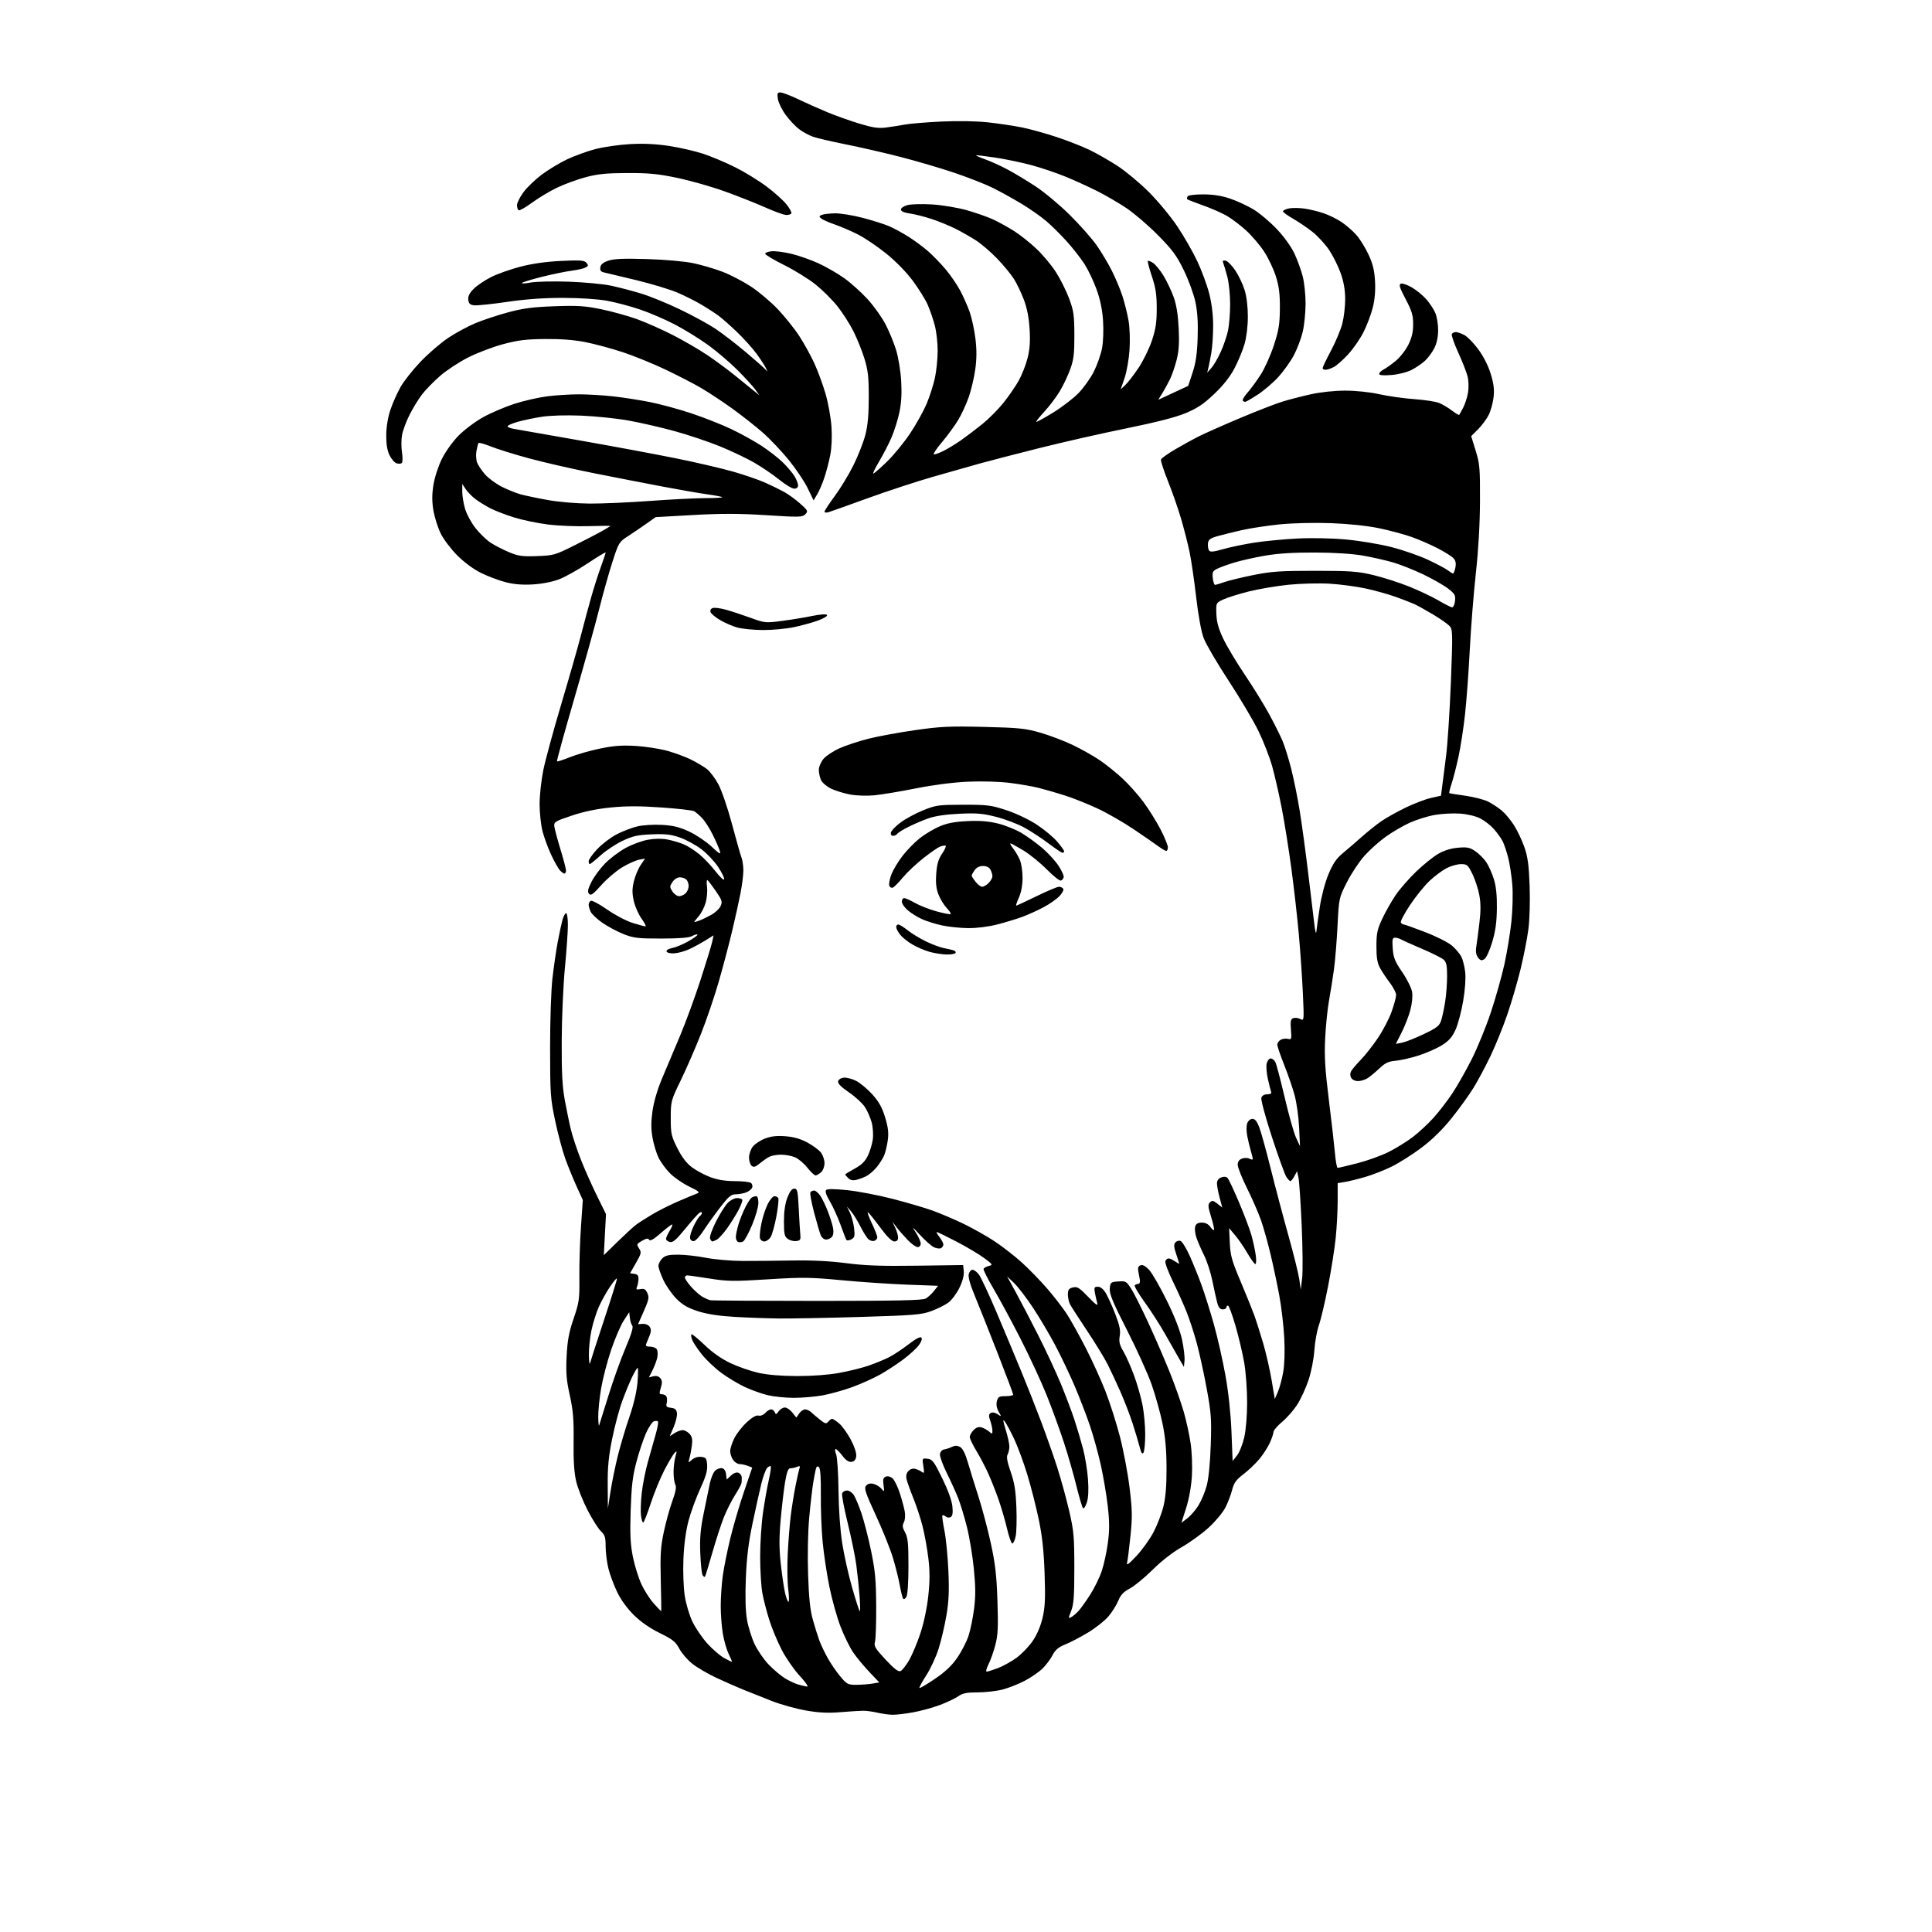 <svg version="1.1" xmlns="http://www.w3.org/2000/svg" xmlns:xlink="http://www.w3.org/1999/xlink" width="1024" height="1024" viewBox="0 0 1024 1024"><path stroke="none" fill="black" fill-rule="evenodd" d="M473.0,908.856C471.075,908.814 467.475,908.314 465.0,907.743C462.525,907.172 459.15,906.715 457.5,906.727C455.85,906.738 450.45,907.081 445.5,907.488C438.844,908.036 434.065,907.804 427.154,906.598C422.013,905.701 413.913,903.449 409.154,901.594C404.394,899.738 397.575,897.03 394.0,895.575C390.425,894.121 383.929,891.259 379.565,889.215C375.201,887.172 369.561,883.88 367.033,881.899C364.505,879.919 361.378,876.319 360.084,873.899C358.074,870.139 356.565,868.928 349.704,865.566C344.541,863.037 339.653,859.645 336.01,856.066C332.544,852.661 329.121,847.976 327.194,844.0C325.461,840.425 323.359,834.818 322.522,831.54C321.685,828.262 321,822.953 321.0,819.742C321.0,814.813 320.614,813.547 318.521,811.607C317.158,810.344 313.985,805.344 311.47,800.496C308.955,795.649 306.21,788.716 305.369,785.091C304.311,780.53 303.895,774.033 304.017,764.0C304.159,752.28 303.771,747.583 301.992,739.5C300.198,731.351 299.888,727.533 300.319,718.875C300.735,710.523 301.529,706.243 304.033,698.875C306.993,690.162 307.208,688.617 307.078,677.0C307.001,670.125 307.38,658.096 307.921,650.27L308.904,636.04L305.58,628.744C303.751,624.731 301.066,618.153 299.613,614.125C298.16,610.097 295.758,601.109 294.275,594.151C291.745,582.276 291.579,579.905 291.562,555.5C291.552,540.837 292.097,524.704 292.811,518.5C293.508,512.45 294.745,503.913 295.56,499.529C296.375,495.145 297.5,489.857 298.06,487.779C298.619,485.701 299.51,484 300.039,484.0C300.567,484.0 300.998,486.812 300.996,490.25C300.994,493.688 300.279,503.925 299.409,513.0C298.538,522.075 297.778,539.4 297.721,551.5C297.64,568.339 298.02,575.728 299.338,583.0C300.285,588.225 301.779,595.425 302.657,599.0C303.536,602.575 305.954,609.775 308.029,615.0C310.105,620.225 313.914,628.775 316.494,634.0L321.185,643.5L320.608,654.377L320.032,665.253L327.266,658.193C331.245,654.31 335.625,650.283 337.0,649.245C338.375,648.206 342.2,645.739 345.5,643.763C348.8,641.786 355.1,638.618 359.5,636.723C363.9,634.827 368.396,632.962 369.491,632.577C371.128,632.002 370.394,631.355 365.358,628.938C361.99,627.322 357.41,624.174 355.18,621.944C352.95,619.714 350.185,615.947 349.035,613.572C347.885,611.198 346.447,606.428 345.838,602.973C345.028,598.374 345.03,594.583 345.845,588.82C346.526,584.007 348.473,577.364 350.856,571.724C353,566.651 357.266,556.534 360.337,549.243C363.407,541.951 368.36,528.451 371.344,519.243C374.327,510.034 377.093,500.984 377.49,499.13L378.212,495.761L373.856,498.458C371.46,499.942 367.611,502.032 365.302,503.102C362.993,504.172 359.442,505.15 357.411,505.274C355.268,505.405 353.54,505 353.295,504.307C353.044,503.6 354.265,502.853 356.297,502.472C358.181,502.119 362.076,500.485 364.954,498.841C367.832,497.198 369.958,495.625 369.679,495.346C369.4,495.066 368.12,495.423 366.836,496.138C365.234,497.03 360.101,497.442 350.5,497.451C338.094,497.463 335.817,497.194 330.5,495.089C327.2,493.782 322.159,491.09 319.297,489.107C316.435,487.123 313.623,484.466 313.047,483.203C312.471,481.94 312.0,480.279 312.0,479.512C312.0,478.745 312.493,477.814 313.095,477.442C313.697,477.069 317.582,479.134 321.729,482.029C325.876,484.924 331.948,488.127 335.223,489.147C338.498,490.166 341.591,491 342.095,491C342.6,491 341.685,489.167 340.061,486.926C338.438,484.686 336.577,480.468 335.925,477.554C335,473.423 335.011,471.124 335.972,467.117C336.65,464.29 338.259,460.423 339.548,458.524L341.891,455.072L338.696,455.67C336.938,455.998 332.928,457.806 329.784,459.686C326.639,461.566 321.657,465.81 318.71,469.118C314.313,474.054 313.146,474.88 312.192,473.731C311.287,472.641 311.575,471.245 313.494,467.416C314.85,464.712 318.063,460.345 320.635,457.712C323.207,455.078 328.054,451.401 331.406,449.54C334.758,447.679 340.097,445.684 343.272,445.108C346.946,444.441 350.761,444.389 353.772,444.966C356.372,445.464 360.256,446.61 362.401,447.513C364.547,448.415 368.287,450.806 370.712,452.827C373.138,454.847 376.99,458.915 379.272,461.866C381.555,464.818 383.599,466.704 383.814,466.058C384.029,465.412 382.595,462.457 380.625,459.491C378.656,456.525 374.633,452.277 371.684,450.051C368.735,447.825 363.663,445.07 360.411,443.929C355.681,442.27 352.701,441.927 345.5,442.215C338.003,442.514 335.415,443.085 330.0,445.634C326.425,447.318 321.184,450.788 318.353,453.347C315.522,455.906 312.935,458 312.603,458C312.271,458.0 312.0,457.306 312.0,456.457C312.0,455.609 314.031,452.743 316.513,450.09C318.995,447.436 323.608,443.91 326.763,442.254C329.918,440.598 334.906,438.683 337.847,437.998C340.858,437.298 346.569,436.95 350.923,437.202C356.843,437.544 360.21,438.377 365.3,440.76C368.956,442.47 374.271,446.037 377.111,448.685C381.496,452.773 382.161,453.122 381.515,451.0C381.096,449.625 379.43,445.8 377.812,442.5C376.194,439.2 373.662,435.224 372.185,433.664C370.708,432.104 368.772,430.433 367.882,429.949C366.992,429.466 359.192,428.576 350.548,427.972C339.057,427.168 331.838,427.172 323.687,427.987C316.236,428.732 309.386,430.162 303.021,432.301C294.148,435.282 293.521,435.67 293.804,438.0C293.972,439.375 295.434,444.845 297.054,450.156C298.674,455.467 300.0,460.53 300.0,461.406C300.0,462.283 299.62,463.0 299.155,463C298.69,463 297.591,462.205 296.712,461.234C295.833,460.263 293.756,456.551 292.096,452.984C290.435,449.418 288.385,443.818 287.539,440.54C286.692,437.262 286.0,430.808 286.0,426.197C286,421.586 286.886,413.468 287.969,408.157C289.051,402.846 293.358,387.025 297.539,373.0C301.72,358.975 306.414,342.55 307.971,336.5C309.528,330.45 311.951,321.45 313.354,316.5C314.758,311.55 317.053,304.352 318.454,300.504C319.854,296.657 321.0,293.22 321.0,292.866C321,292.513 316.78,295.046 311.621,298.495C306.463,301.944 299.6,305.781 296.371,307.022C292.787,308.4 287.371,309.464 282.469,309.753C276.916,310.081 272.464,309.722 268.041,308.589C264.523,307.688 258.687,305.499 255.072,303.726C251.056,301.756 246.132,298.14 242.412,294.431C239.062,291.091 235.093,285.845 233.587,282.767C232.082,279.691 230.349,274.245 229.735,270.665C228.927,265.946 228.918,262.236 229.702,257.171C230.326,253.142 232.204,247.3 234.141,243.363C236.07,239.446 239.842,234.153 243.0,230.933C246.025,227.849 251.875,223.451 256.0,221.159C260.125,218.867 267.599,215.666 272.61,214.045C277.62,212.424 285.483,210.626 290.084,210.049C294.684,209.472 302.19,209 306.763,209C311.337,209 319.449,209.476 324.789,210.058C330.13,210.64 339.0,212.014 344.5,213.112C350.0,214.21 359.882,216.9 366.46,219.09C373.038,221.28 382.488,225.005 387.46,227.367C392.432,229.73 399.65,233.711 403.5,236.215C407.35,238.719 412.453,242.676 414.84,245.007C417.227,247.339 420.037,250.654 421.086,252.373C422.135,254.093 422.994,256.288 422.996,257.25C422.999,258.35 422.237,259.0 420.944,259.0C419.813,259.0 416.19,256.817 412.892,254.149C409.595,251.481 403.57,247.394 399.504,245.068C395.437,242.741 387.248,238.865 381.305,236.454C375.362,234.043 364.65,230.462 357.5,228.494C350.35,226.527 339.325,223.997 333.0,222.872C326.675,221.748 315.425,220.586 308.0,220.29C299.823,219.965 291.543,220.214 287.0,220.923C282.875,221.566 277.137,222.779 274.25,223.617C271.363,224.456 269.0,225.501 269.0,225.94C269.0,226.379 270.462,226.989 272.25,227.295C274.038,227.602 289.749,230.357 307.164,233.419C324.579,236.481 347.664,240.778 358.463,242.967C369.262,245.157 382.913,248.337 388.799,250.036C394.684,251.734 402.2,254.324 405.5,255.792C408.8,257.26 413.373,259.499 415.663,260.767C417.952,262.036 421.777,264.822 424.163,266.96C428.231,270.604 428.396,270.952 426.828,272.559C425.28,274.145 423.735,274.183 406.202,273.065C391.814,272.147 382.46,272.125 367.374,272.973L347.5,274.089L342.5,277.636C339.75,279.586 335.363,282.558 332.752,284.239C328.156,287.199 327.895,287.634 324.578,297.898C322.693,303.729 319.52,315.025 317.528,323.0C315.535,330.975 309.61,352.271 304.361,370.325C299.112,388.379 294.993,403.326 295.207,403.54C295.422,403.755 298.478,402.767 301.999,401.344C305.52,399.922 312.699,397.866 317.951,396.775C325.324,395.243 329.665,394.922 337.0,395.363C342.225,395.678 349.802,396.863 353.839,397.996C357.875,399.129 363.5,401.219 366.339,402.64C369.177,404.061 372.877,406.256 374.561,407.519C376.244,408.781 379.047,412.487 380.789,415.755C382.53,419.022 385.761,428.473 387.968,436.757C390.175,445.04 392.435,453.013 392.99,454.474C393.546,455.935 394,459.013 394,461.315C394,463.617 393.339,468.951 392.532,473.17C391.725,477.388 389.686,486.613 388.002,493.67C386.317,500.726 383.121,512.8 380.899,520.5C378.677,528.2 374.46,540.575 371.529,548.0C368.598,555.425 363.799,566.45 360.863,572.5C355.628,583.29 355.526,583.672 355.513,592.52C355.501,600.846 355.769,602.078 359.0,608.52C361.396,613.299 363.83,616.499 366.718,618.666C369.037,620.407 373.442,622.77 376.505,623.916C380.234,625.311 384.459,626.005 389.288,626.015C393.254,626.024 397.128,626.428 397.896,626.914C398.67,627.404 399.015,628.518 398.671,629.414C398.33,630.303 396.885,631.473 395.461,632.015C394.036,632.557 391.555,633.0 389.948,633.0C387.497,633.0 386.13,634.17 381.476,640.25C378.424,644.237 374.481,649.746 372.713,652.49C370.946,655.235 368.75,657.623 367.834,657.797C366.873,657.98 365.997,657.35 365.763,656.307C365.541,655.313 366.394,652.394 367.66,649.821C368.926,647.247 370.421,644.858 370.981,644.512C371.541,644.165 372.0,643.403 372.0,642.819C372.0,642.181 371.355,642.29 370.389,643.092C369.503,643.828 366.132,647.667 362.899,651.624C358.311,657.238 356.579,658.703 355.01,658.292C353.905,658.003 353.002,657.257 353.004,656.633C353.006,656.01 353.899,654.038 354.989,652.25C356.079,650.462 356.632,649.0 356.218,649.0C355.804,649.0 353.069,651.096 350.14,653.659C346.458,656.88 344.584,657.945 344.069,657.112C343.509,656.205 342.569,656.341 340.273,657.658C337.401,659.307 337.309,659.542 338.704,661.671C340.069,663.755 339.94,664.361 337.062,669.392L333.937,674.853L336.219,675.176C337.932,675.419 338.476,676.122 338.403,678.0C338.349,679.375 337.986,681.23 337.595,682.122C337.02,683.435 337.367,683.652 339.413,683.261C341.409,682.88 342.191,683.325 343.125,685.376C344.147,687.618 343.889,688.926 341.244,694.913L338.18,701.852L340.699,701.676C342.14,701.575 343.698,702.238 344.338,703.225C345.159,704.489 345.163,705.69 344.352,707.725C343.744,709.251 342.939,711.231 342.564,712.125C342.033,713.39 342.474,713.75 344.555,713.75C346.025,713.75 347.625,714.369 348.112,715.125C348.598,715.881 348.717,717.85 348.376,719.5C348.035,721.15 346.895,724.2 345.844,726.278L343.931,730.055L346.29,729.463C347.817,729.08 349.117,729.437 349.98,730.476C351.005,731.711 351.067,732.876 350.249,735.54C349.311,738.598 349.396,739.0 350.987,739.0C351.976,739.0 353.028,739.632 353.325,740.404C353.621,741.175 353.625,742.716 353.335,743.828C352.908,745.461 353.352,745.911 355.653,746.174C357.856,746.426 358.567,747.078 358.798,749.056C358.961,750.462 358.165,753.781 357.029,756.433L354.962,761.255L357.446,759.628C358.812,758.732 360.776,758.0 361.81,758.0C362.844,758.0 364.495,758.889 365.478,759.975C366.846,761.487 367.132,762.954 366.697,766.225C366.384,768.576 365.803,771.625 365.407,773.0C364.698,775.459 364.72,775.47 366.755,773.675C368.003,772.574 369.949,771.979 371.662,772.175C374.194,772.465 374.532,772.932 374.796,776.511C375.017,779.507 374.077,782.718 371.083,789.199C368.878,793.971 366.092,801.616 364.891,806.188C363.499,811.484 362.533,818.789 362.228,826.321C361.955,833.058 362.256,841.444 362.93,845.821C363.579,850.045 365.411,856.199 367.001,859.5C368.591,862.8 372.105,867.975 374.811,871.0C377.516,874.025 381.591,877.541 383.865,878.814C386.139,880.087 388.0,880.959 388.0,880.752C388.0,880.545 387.156,878.604 386.124,876.438C385.092,874.272 383.742,869.538 383.124,865.918C382.506,862.298 382,855.693 382.0,851.24C382.0,846.788 382.48,839.625 383.068,835.322C383.655,831.02 385.443,822.1 387.041,815.5C388.639,808.9 391.917,797.726 394.324,790.668L398.701,777.837L396.285,776.918C394.957,776.413 393.025,776.0 391.992,776.0C390.959,776.0 389.413,775 388.557,773.777C387.701,772.555 387.0,770.467 387.0,769.137C387.0,767.807 387.995,764.727 389.211,762.293C390.426,759.858 393.388,756.054 395.792,753.838C398.662,751.192 400.802,749.976 402.024,750.296C403.088,750.574 404.62,749.972 405.598,748.892C406.54,747.851 407.929,747.0 408.686,747.0C409.443,747.0 410.33,747.695 410.656,748.545C411.155,749.846 411.475,749.767 412.681,748.045C413.469,746.92 414.955,746.0 415.984,746.0C417.013,746.0 418.802,747.204 419.96,748.676L422.065,751.352L423.589,749.176C424.428,747.979 425.838,747.0 426.723,747.0C427.608,747.0 429.045,747.673 429.916,748.495C430.787,749.317 432.911,751.113 434.634,752.486C437.367,754.663 437.928,754.792 439.007,753.492C439.688,752.671 440.605,752.0 441.046,752.0C441.486,752.0 443.156,753.102 444.757,754.449C446.357,755.795 449.121,759.626 450.899,762.961C452.861,766.643 454.007,770.1 453.815,771.762C453.595,773.678 452.853,774.592 451.344,774.807C449.843,775.021 448.366,774.035 446.476,771.557C444.984,769.601 443.377,768.0 442.906,768.0C442.435,768.0 442.544,769.237 443.148,770.75C443.761,772.284 444.324,780.798 444.423,790.0C444.531,800.125 445.297,810.943 446.405,818.0C447.398,824.325 449.754,834.878 451.64,841.452C453.527,848.025 455.337,853.65 455.663,853.952C455.99,854.253 455.957,850.675 455.592,846.0C455.226,841.325 454.45,833.9 453.866,829.5C453.283,825.1 451.227,815.087 449.296,807.25C447.366,799.412 446.045,792.324 446.362,791.5C446.678,790.675 447.841,790.0 448.946,790.0C450.05,790.0 451.676,791.103 452.56,792.451C453.443,793.798 455.268,798.161 456.616,802.146C457.965,806.131 460.244,815.041 461.681,821.946C463.843,832.328 464.312,837.354 464.397,851.0C464.454,860.075 464.166,868.69 463.758,870.144C463.109,872.452 463.816,873.651 469.318,879.574C473.798,884.396 476.096,886.177 477.262,885.73C478.164,885.384 480.241,882.756 481.878,879.89C483.515,877.025 486.208,870.59 487.862,865.59C489.666,860.141 491.33,852.22 492.017,845.813C492.872,837.839 492.877,832.763 492.035,825.813C491.414,820.691 490.034,813.074 488.967,808.888C487.9,804.701 485.692,797.992 484.058,793.979C482.425,789.966 480.821,785.46 480.492,783.965C480.09,782.134 480.436,780.707 481.553,779.59C482.62,778.523 483.975,778.166 485.355,778.588C486.535,778.949 488.079,779.708 488.786,780.275C489.813,781.097 489.936,780.45 489.396,777.072C488.723,772.866 488.737,772.842 491.609,773.17C494.184,773.464 495.035,774.593 499.397,783.5C502.425,789.684 504.481,795.353 504.784,798.356C505.131,801.792 504.879,803.457 503.921,804.049C503.14,804.531 502.013,804.426 501.259,803.8C500.54,803.203 499.744,802.922 499.491,803.175C499.238,803.429 499.71,806.98 500.539,811.068C501.369,815.156 502.324,824.806 502.662,832.514C503.134,843.291 502.891,848.785 501.61,856.3C500.694,861.674 498.837,869.578 497.483,873.864C496.129,878.15 493.193,884.486 490.959,887.943C488.724,891.4 487.092,894.425 487.332,894.665C487.572,894.905 491.276,892.715 495.565,889.798C501.148,886.001 504.524,882.793 507.456,878.498C509.707,875.199 512.358,870.025 513.347,867.0C514.335,863.975 515.651,857.57 516.272,852.766C517.134,846.095 517.106,841.062 516.153,831.458C515.467,824.543 513.804,814.523 512.457,809.192C511.11,803.861 509.031,797.025 507.836,794.0C506.641,790.975 503.914,784.971 501.775,780.658C499.635,776.345 498.023,771.849 498.193,770.668C498.37,769.43 499.347,768.388 500.5,768.209C501.6,768.037 503.456,767.424 504.625,766.846C506.131,766.102 507.358,766.121 508.837,766.913C510.249,767.669 511.607,770.37 513.036,775.265C514.198,779.244 516.739,787.45 518.683,793.5C520.627,799.55 523.542,810.575 525.162,818.0C527.517,828.802 528.218,834.898 528.664,848.5C529.126,862.544 528.929,866.62 527.535,871.94C526.606,875.482 524.972,880.095 523.903,882.19C522.834,884.286 522.414,886.0 522.969,886.0C523.524,886.0 526.22,885.148 528.958,884.108C531.697,883.067 536.145,880.596 538.842,878.616C541.538,876.637 545.365,872.651 547.344,869.759C549.612,866.445 551.55,861.91 552.582,857.5C553.899,851.873 554.11,847.263 553.66,834.0C553.251,821.961 552.414,814.215 550.563,805.351C549.168,798.669 546.449,788 544.522,781.643C542.595,775.285 539.472,766.802 537.581,762.792C535.691,758.781 533.459,754.6 532.622,753.5C531.432,751.938 531.526,752.889 533.049,757.839C534.122,761.326 535.0,765.293 535.0,766.655C535.0,768.017 534.571,769.933 534.047,770.912C533.366,772.184 533.832,774.804 535.68,780.096C537.697,785.874 538.362,790.026 538.708,799.0C538.953,805.325 538.779,812.211 538.323,814.301C537.866,816.392 537.069,818.1 536.55,818.098C536.031,818.095 534.781,814.585 533.773,810.296C532.764,806.008 530.762,799.125 529.324,795.0C527.885,790.875 525.439,784.659 523.888,781.187C522.337,777.715 519.478,772.256 517.534,769.056C515.59,765.856 514.0,762.51 514.0,761.619C514.0,760.729 514.923,759.077 516.051,757.949C517.477,756.523 518.773,756.102 520.301,756.567C521.511,756.935 523.288,757.928 524.25,758.773C525.846,760.175 526.0,760.133 526.0,758.304C526.0,757.201 525.489,754.833 524.865,753.042C523.955,750.433 524.003,749.616 525.105,748.935C525.948,748.414 527.335,748.645 528.687,749.531C530.883,750.969 530.886,750.963 529.29,748.182C528.256,746.381 527.926,744.43 528.362,742.694C528.955,740.333 529.53,740.0 533.019,740.0C535.209,740.0 537.0,739.62 537.0,739.155C537.0,738.69 533.237,728.677 528.637,716.905C524.037,705.132 518.607,691.486 516.571,686.58C514.197,680.859 513.078,676.824 513.453,675.33C513.775,674.048 514.672,673.0 515.446,673.0C516.221,673.0 517.725,674.107 518.789,675.459C519.853,676.812 524.116,685.924 528.263,695.709C532.409,705.494 538.302,719.575 541.357,727.0C544.413,734.425 549.136,746.387 551.852,753.583C554.569,760.779 558.373,771.579 560.305,777.583C562.237,783.587 565.076,793.9 566.614,800.5C569.138,811.337 569.41,814.293 569.418,831.0C569.426,845.952 569.106,850.318 567.753,853.764C566.176,857.779 566.179,857.974 567.789,857.106C568.73,856.599 570.465,855.13 571.644,853.842C572.824,852.554 575.599,848.675 577.812,845.223C580.024,841.77 582.778,836.154 583.93,832.741C585.082,829.329 586.551,822.591 587.193,817.769C588.096,810.985 588.082,806.567 587.131,798.25C586.456,792.338 584.791,782.501 583.433,776.392C582.075,770.283 579.451,760.833 577.602,755.392C575.753,749.951 572.125,740.55 569.541,734.5C566.956,728.45 562.342,718.775 559.287,713.0C556.233,707.225 550.895,698.225 547.427,693.0C543.958,687.775 539.468,681.925 537.448,680.0L533.775,676.5L538.433,685.0C540.995,689.675 546.392,700.025 550.426,708.0C554.461,715.975 559.833,727.527 562.365,733.672C564.898,739.817 568.122,748.367 569.531,752.672C570.939,756.977 572.981,763.875 574.069,768.0C575.156,772.125 576.322,779.356 576.66,784.07C577.07,789.789 576.86,793.895 576.029,796.412C575.344,798.487 574.431,799.805 574,799.342C573.569,798.879 571.996,793.55 570.504,787.5C569.013,781.45 566.032,771.1 563.881,764.5C561.73,757.9 557.626,746.65 554.762,739.5C551.897,732.35 545.643,718.85 540.863,709.5C536.084,700.15 529.655,688.24 526.576,683.033C523.497,677.826 521.129,673.113 521.313,672.56C521.497,672.008 522.74,671.295 524.074,670.977C526.374,670.429 526.241,670.207 521.5,666.708C518.75,664.678 512.151,660.764 506.835,658.009C501.52,655.254 496.875,653.0 496.513,653.0C496.151,653.0 496.788,654.186 497.927,655.635C499.067,657.084 500.0,658.898 500.0,659.666C500.0,660.434 499.36,661.308 498.578,661.608C497.796,661.908 496.109,661.621 494.828,660.969C493.548,660.318 490.352,657.471 487.728,654.642C483.358,649.933 483.168,649.828 485.478,653.39C486.865,655.529 488.0,658.116 488.0,659.14C488.0,660.187 487.293,661.0 486.382,661.0C485.493,661.0 483.13,659.31 481.132,657.245C479.135,655.18 476.478,652.142 475.228,650.495L472.957,647.5L474.478,650.7C475.315,652.461 476.0,654.823 476.0,655.95C476.0,657.331 475.349,658.0 474.007,658.0C472.688,658.0 470.154,655.485 466.515,650.564C463.49,646.474 460.571,642.853 460.028,642.518C459.485,642.182 460.382,644.741 462.02,648.204C463.658,651.667 464.999,655.077 464.999,655.781C465,656.486 464.319,657.324 463.487,657.643C462.655,657.963 461.269,657.638 460.406,656.922C459.543,656.206 457.573,653.116 456.029,650.057C454.484,646.997 452.249,643.37 451.061,641.997L448.901,639.5L450.504,642.804C451.386,644.621 452.365,648.287 452.681,650.951C453.178,655.15 452.98,655.941 451.188,656.9C450.051,657.508 448.883,657.62 448.592,657.149C448.301,656.677 446.888,653.036 445.452,649.056C444.017,645.076 441.502,639.547 439.863,636.768C437.901,633.44 437.222,631.378 437.872,630.728C438.523,630.077 442.404,630.113 449.239,630.834C454.948,631.436 465.702,633.502 473.139,635.425C480.575,637.347 489.999,640.112 494.08,641.568C498.161,643.025 505.55,646.162 510.5,648.539C515.45,650.916 522.926,655.128 527.114,657.899C531.302,660.669 537.827,665.742 541.614,669.172C545.401,672.602 551.509,678.893 555.186,683.152C558.863,687.411 563.553,693.506 565.609,696.698C567.665,699.889 572.12,707.912 575.51,714.527C578.9,721.142 583.584,731.439 585.918,737.41C588.253,743.381 591.696,754.169 593.569,761.383C595.442,768.597 597.741,780.737 598.678,788.36C600.136,800.224 600.21,803.898 599.191,813.86C598.536,820.262 597.745,826.625 597.432,828.0C596.975,830.015 597.927,829.373 602.34,824.689C605.352,821.493 609.425,815.817 611.391,812.076C613.357,808.335 615.723,802.174 616.649,798.387C617.821,793.593 618.319,787.397 618.288,778.0C618.255,768.253 617.653,761.679 616.123,754.352C614.957,748.771 612.393,739.576 610.423,733.918C608.454,728.26 602.582,715.281 597.375,705.074C589.846,690.315 587.969,685.799 588.204,683.008C588.487,679.657 588.688,679.486 592.703,679.195C596.686,678.906 597.048,679.114 599.646,683.195C601.153,685.563 605.382,694.025 609.043,702.0C612.705,709.975 617.777,721.728 620.316,728.119C622.855,734.509 626.038,743.552 627.389,748.213C628.74,752.875 630.392,760.429 631.06,765C631.747,769.693 632.033,777.268 631.72,782.405C631.381,787.938 630.186,794.56 628.669,799.311L626.174,807.123L629.337,804.701C631.077,803.369 633.722,800.304 635.216,797.89C636.709,795.475 638.666,790.8 639.563,787.5C640.576,783.774 641.392,775.625 641.718,766.0C642.187,752.129 641.962,748.976 639.579,736.0C638.114,728.025 635.757,717.225 634.34,712.0C632.924,706.775 630.513,699.35 628.982,695.5C627.451,691.65 624.154,684.309 621.655,679.187C619.156,674.065 617.359,669.227 617.663,668.437C617.966,667.647 618.741,667.0 619.384,667.0C620.028,667.0 621.555,667.701 622.777,668.557C624,669.413 625.0,669.943 625.0,669.735C625.0,669.527 624.279,667.24 623.398,664.654C622.158,661.016 622.062,659.631 622.971,658.535C623.617,657.756 624.846,657.387 625.701,657.716C626.556,658.044 628.707,661.504 630.479,665.406C632.252,669.308 635.097,676.325 636.802,681.0C638.506,685.675 641.488,695.17 643.429,702.1C645.369,709.03 648.114,721.18 649.528,729.1C651.127,738.052 652.329,749.335 652.707,758.922L653.314,774.344L655.63,771.44C656.903,769.843 658.633,765.514 659.473,761.82C660.382,757.824 661.0,750.278 661.0,743.184C661.0,736.627 660.316,727.266 659.481,722.381C658.645,717.496 656.562,708.663 654.851,702.75C653.141,696.837 651.349,692.0 650.87,692.0C650.392,692.0 650.0,692.45 650.0,693.0C650.0,693.55 649.117,694.0 648.039,694.0C646.612,694.0 645.81,692.976 645.099,690.25C644.562,688.188 643.408,682.978 642.536,678.673C641.664,674.367 639.674,668.292 638.113,665.173C636.552,662.053 634.73,657.82 634.065,655.766C633.4,653.712 633.143,651.124 633.495,650.016C633.941,648.61 635.006,648.0 637.011,648.0C638.836,648.0 640.447,648.8 641.42,650.19C642.264,651.394 643.171,652.162 643.437,651.897C643.702,651.631 643.024,648.538 641.93,645.023C640.26,639.656 640.157,638.414 641.291,637.28C642.425,636.147 643.057,636.257 645.231,637.967L647.82,640.003L646.422,634.752C645.653,631.863 645.018,628.473 645.012,627.218C645.004,625.768 645.821,624.619 647.25,624.067C648.712,623.503 649.893,623.602 650.622,624.349C651.24,624.982 654.021,630.9 656.804,637.5C659.587,644.1 662.546,651.975 663.38,655.0C664.214,658.025 665.196,662.638 665.562,665.25C665.928,667.862 665.838,669.995 665.364,669.989C664.889,669.983 663.004,667.396 661.176,664.239C659.347,661.083 656.413,656.801 654.655,654.725L651.459,650.95L651.816,658.725C652.123,665.427 652.903,668.225 657.462,679.0C660.371,685.875 663.65,693.975 664.748,697.0C665.846,700.025 667.994,706.775 669.522,712.0C671.05,717.225 673.058,726.0 673.983,731.5L675.665,741.5L677.319,737.661C678.228,735.549 679.492,730.836 680.128,727.188C680.836,723.118 681.049,716.099 680.678,709.027C680.345,702.687 679.161,692.601 678.047,686.614C676.933,680.627 674.833,670.727 673.38,664.614C671.928,658.501 669.626,650.35 668.263,646.5C666.901,642.65 663.584,635.072 660.893,629.659C658.202,624.247 656.0,618.72 656.0,617.377C656.0,615.764 656.763,614.647 658.25,614.086C659.531,613.602 661.253,613.631 662.25,614.153C663.212,614.658 664.0,614.714 664.0,614.279C664.0,613.843 663.532,611.915 662.96,609.993C662.388,608.072 661.53,604.505 661.054,602.066C660.562,599.539 660.568,596.636 661.07,595.316C661.562,594.023 662.785,593.0 663.839,593.0C665.158,593.0 666.25,594.365 667.455,597.522C668.405,600.009 671.112,609.796 673.47,619.272C675.828,628.747 680.039,644.654 682.827,654.62C685.615,664.587 688.241,675.162 688.661,678.12L689.426,683.5L690.158,677.5C690.561,674.2 690.455,661.6 689.922,649.5C689.388,637.4 688.619,625.982 688.211,624.127L687.47,620.754L686.066,623.377C685.294,624.82 684.34,626.0 683.946,626.0C683.552,626.0 682.572,624.987 681.769,623.75C680.965,622.513 677.528,612.999 674.131,602.608C670.692,592.086 668.217,582.893 668.545,581.858C668.916,580.69 670.078,580.0 671.674,580.0C673.295,580.0 674.04,579.548 673.734,578.75C673.471,578.062 672.687,574.961 671.992,571.857C671.298,568.753 671.024,565.041 671.384,563.607C671.744,562.173 672.689,561 673.484,561.0C674.279,561.0 675.388,561.857 675.949,562.904C676.509,563.951 678.739,572.389 680.904,581.654C683.069,590.919 685.783,600.525 686.935,603.0L689.031,607.5L688.554,597.5C688.292,592.0 687.22,584.35 686.173,580.5C685.125,576.65 682.633,569.402 680.634,564.392C678.635,559.383 677.0,554.562 677.0,553.678C677.0,552.794 677.827,551.628 678.838,551.087C679.849,550.545 681.577,550.338 682.677,550.626C684.533,551.111 684.645,550.759 684.227,545.724C683.86,541.294 684.086,540.181 685.461,539.653C686.387,539.298 688.061,539.498 689.181,540.097C691.2,541.177 691.212,541.062 690.543,526.343C690.172,518.179 689.201,504.075 688.384,495.0C687.567,485.925 685.782,470.216 684.417,460.092C683.052,449.968 680.794,435.793 679.398,428.592C678.002,421.391 675.743,411.45 674.379,406.5C673.014,401.55 669.706,393.0 667.027,387.5C664.348,382.0 657.194,369.938 651.13,360.696C645.065,351.454 639.143,341.329 637.969,338.196C636.669,334.725 635.114,326.25 633.99,316.5C632.976,307.7 631.416,296.994 630.524,292.709C629.632,288.425 627.631,280.55 626.076,275.209C624.522,269.869 621.371,260.821 619.075,255.103C616.778,249.385 615.103,244.174 615.352,243.525C615.601,242.875 618.887,240.522 622.653,238.295C626.419,236.068 632.212,232.885 635.527,231.221C638.841,229.558 648.678,225.198 657.387,221.532C666.096,217.866 676.113,213.973 679.648,212.882C683.183,211.79 689.996,210.03 694.787,208.97C700.013,207.814 707.302,207.043 713.0,207.043C718.669,207.043 725.982,207.813 731.134,208.953C735.883,210.003 744.208,211.175 749.634,211.557C755.06,211.939 760.962,212.847 762.75,213.575C764.537,214.302 767.587,216.108 769.527,217.588C771.467,219.068 773.21,220.104 773.4,219.889C773.59,219.675 774.558,217.925 775.551,216.0C776.544,214.075 777.692,210.475 778.102,208.0C778.515,205.508 778.402,201.715 777.848,199.5C777.298,197.3 775.052,191.568 772.857,186.763C770.662,181.957 769.148,177.57 769.492,177.013C769.836,176.456 770.789,176 771.609,176C772.429,176 774.442,176.694 776.084,177.543C777.725,178.392 781.081,181.821 783.542,185.164C786.31,188.925 788.823,193.9 790.134,198.216C791.737,203.493 792.096,206.525 791.609,210.67C791.255,213.683 790.07,217.903 788.976,220.047C787.882,222.192 785.361,225.573 783.373,227.56L779.76,231.173L782.13,238.837C784.286,245.808 784.494,248.215 784.428,265.5C784.382,277.715 783.591,291.464 782.213,304.0C781.035,314.725 779.592,332.95 779.007,344.5C778.423,356.05 777.288,371.454 776.485,378.732C775.682,386.009 774.117,396.134 773.006,401.232C771.896,406.329 770.269,412.667 769.392,415.315C768.514,417.963 767.955,420.241 768.148,420.378C768.342,420.514 772.191,421.14 776.703,421.768C781.214,422.397 786.666,423.81 788.819,424.908C790.972,426.006 794.211,428.148 796.017,429.667C797.822,431.187 800.738,434.696 802.495,437.465C804.252,440.234 806.71,445.425 807.957,449.0C809.747,454.13 810.333,458.463 810.733,469.554C811.027,477.71 810.75,487.361 810.072,492.554C809.43,497.474 807.56,507.009 805.917,513.742C804.274,520.475 801.115,531.275 798.897,537.742C796.68,544.209 792.719,554.0 790.095,559.5C787.472,565.0 783.393,572.65 781.032,576.5C778.67,580.35 773.417,587.636 769.359,592.691C764.464,598.787 759.076,604.061 753.352,608.357C748.607,611.918 741.524,616.405 737.612,618.328C733.701,620.251 727.35,622.732 723.5,623.841C719.65,624.951 714.812,626.136 712.75,626.475L709.0,627.091L709.0,636.439C709.0,641.581 708.526,650.448 707.947,656.144C707.367,661.84 705.539,673.42 703.885,681.878C702.23,690.335 700.049,699.56 699.037,702.378C698.026,705.195 696.944,711.201 696.632,715.725C696.306,720.466 694.986,727.169 693.514,731.552C692.11,735.734 689.438,741.537 687.576,744.449C685.714,747.36 682.122,751.47 679.595,753.582C677.068,755.695 674.99,758.116 674.978,758.962C674.966,759.808 674.088,762.414 673.026,764.752C671.964,767.091 669.45,770.974 667.438,773.381C665.426,775.788 661.63,779.396 659.003,781.4C655.177,784.317 653.996,785.958 653.068,789.644C652.431,792.174 650.828,796.379 649.507,798.986C648.186,801.593 644.213,806.376 640.68,809.613C637.146,812.851 630.71,817.516 626.377,819.979C621.545,822.727 615.569,827.374 610.917,832.002C606.746,836.151 601.326,840.61 598.871,841.912C595.506,843.698 593.978,845.321 592.657,848.516C591.693,850.845 589.338,854.581 587.424,856.818C585.509,859.055 580.693,862.851 576.721,865.254C572.75,867.656 567.324,870.495 564.664,871.561C561.02,873.022 559.355,874.417 557.907,877.223C556.851,879.271 554.511,882.421 552.707,884.223C550.903,886.026 546.707,888.948 543.382,890.719C540.057,892.489 534.692,894.627 531.458,895.469C528.225,896.311 522.256,897.0 518.194,897.0C512.389,897.0 510.202,897.432 507.974,899.019C506.414,900.129 502.07,902.202 498.319,903.626C494.569,905.05 488.125,906.825 484.0,907.572C479.875,908.319 474.925,908.897 473.0,908.856zM427.858,893.91C428.604,893.959 426.776,891.365 423.794,888.145C420.813,884.924 416.535,878.737 414.289,874.395C412.043,870.053 409.07,862.88 407.684,858.456C406.297,854.032 404.662,847.65 404.05,844.275C403.438,840.9 402.92,832.37 402.9,825.319C402.879,818.269 403.555,807.675 404.403,801.778C405.25,795.881 406.64,788.053 407.491,784.381C408.343,780.71 408.795,777.461 408.496,777.163C408.197,776.864 407.337,777.267 406.584,778.06C405.831,778.852 404.442,782.65 403.498,786.5C402.553,790.35 400.459,799.8 398.846,807.5C396.718,817.653 395.748,825.628 395.314,836.522C394.919,846.44 395.127,853.915 395.928,858.522C396.596,862.36 398.429,868.2 400.003,871.5C401.576,874.8 404.886,879.611 407.359,882.191C409.831,884.772 413.637,888.008 415.816,889.384C417.996,890.76 421.291,892.321 423.139,892.853C424.988,893.384 427.111,893.86 427.858,893.91zM453.8,892.989C456.385,892.983 460.198,892.697 462.274,892.354L466.047,891.731L460.721,886.115C457.791,883.027 453.944,878.376 452.17,875.781C450.397,873.185 447.396,867.048 445.501,862.141C443.607,857.235 440.934,847.659 439.562,840.861C438.19,834.062 436.583,823.325 435.99,817.0C435.397,810.675 434.98,799.495 435.062,792.156C435.156,783.788 434.812,778.412 434.139,777.739C433.374,776.974 432.924,777.074 432.575,778.083C432.305,778.862 431.631,782.2 431.079,785.5C430.526,788.8 429.547,797.274 428.903,804.331C428.213,811.884 427.965,824.223 428.299,834.331C428.716,846.931 429.389,853.363 430.828,858.5C431.907,862.35 433.456,867.3 434.272,869.5C435.088,871.7 437.067,875.865 438.671,878.756C440.274,881.646 443.276,886.034 445.343,888.506C448.821,892.666 449.449,892.999 453.8,892.989zM350.438,854.0C350.551,854.0 350.455,846.688 350.225,837.75C349.875,824.146 350.135,819.953 351.823,812.0C352.932,806.775 354.974,799.383 356.36,795.573C358.144,790.669 358.606,788.132 357.94,786.888C357.423,785.922 357.0,782.961 357.0,780.309C357.0,777.657 357.445,773.936 357.988,772.041C358.841,769.068 358.783,768.794 357.567,770.047C356.792,770.846 354.381,774.897 352.21,779.048C350.039,783.2 346.758,791.187 344.919,796.798C343.079,802.409 341.27,807.0 340.897,807.0C340.524,807.0 340,805.312 339.732,803.25C339.464,801.188 339.637,795.9 340.117,791.5C340.596,787.1 342.049,779.675 343.346,775.0C344.642,770.325 346.519,763.687 347.516,760.248C348.513,756.809 349.049,753.716 348.708,753.374C348.366,753.033 347.37,753.028 346.494,753.364C345.618,753.7 343.749,756.568 342.34,759.738C340.932,762.907 338.655,769.775 337.279,775.0C335.296,782.538 334.673,787.821 334.264,800.579C333.859,813.239 334.107,818.449 335.429,825.079C336.353,829.711 338.384,836.256 339.942,839.623C341.501,842.991 344.454,847.604 346.505,849.873C348.555,852.143 350.325,854.0 350.438,854.0zM417.902,849.0C418.309,849.0 418.253,845.962 417.778,842.25C417.302,838.538 417.183,830.1 417.513,823.5C417.843,816.9 418.553,807.9 419.091,803.5C419.628,799.1 420.775,791.926 421.639,787.558C422.503,783.19 423.466,778.95 423.779,778.135C424.215,776.997 423.9,776.84 422.424,777.46C421.366,777.904 419.798,778.241 418.94,778.21C417.776,778.167 417.07,779.967 416.154,785.306C415.48,789.24 414.414,798.238 413.786,805.3C412.919,815.047 412.928,820.713 413.824,828.82C414.473,834.694 415.49,841.638 416.083,844.25C416.676,846.862 417.495,849.0 417.902,849.0zM480.388,846.378C479.692,847.554 479.029,847.856 478.615,847.186C478.251,846.597 477.488,843.502 476.919,840.308C476.351,837.114 474.753,830.675 473.369,826.0C471.985,821.325 467.893,811.103 464.276,803.284C458.653,791.128 457.892,788.836 459.025,787.469C459.914,786.398 461.2,786.072 462.926,786.478C464.342,786.812 466.244,787.962 467.154,789.035C468.734,790.897 468.785,790.813 468.292,787.142C467.884,784.097 468.141,783.16 469.533,782.626C470.58,782.224 472.021,782.614 473.102,783.592C474.099,784.494 475.812,787.993 476.909,791.366C478.005,794.74 479.191,799.14 479.543,801.145C479.907,803.22 479.7,805.692 479.061,806.886C478.174,808.543 478.312,809.664 479.72,812.241C481.195,814.942 481.5,817.983 481.5,830.0C481.5,838.844 481.066,845.233 480.388,846.378zM373.617,835.717C373.388,835.946 372.829,835.541 372.375,834.817C371.921,834.092 371.373,828.838 371.157,823.14C370.856,815.189 371.274,810.308 372.955,802.14C374.16,796.288 375.634,789.144 376.229,786.263C376.825,783.383 378.109,780.306 379.082,779.426C380.055,778.545 381.672,777.98 382.676,778.171C383.828,778.39 384.62,779.564 384.826,781.361L385.153,784.205L387.421,782.074C388.796,780.783 390.341,780.194 391.345,780.579C392.255,780.928 393.053,781.953 393.118,782.857C393.184,783.761 393.145,785.144 393.033,785.932C392.921,786.719 391.365,789.651 389.577,792.447C387.788,795.243 385.132,800.513 383.674,804.157C382.216,807.801 379.451,816.299 377.528,823.041C375.606,829.784 373.846,835.487 373.617,835.717zM323.588,790.5C324.354,785.55 326.117,776.956 327.505,771.403C328.894,765.85 331.648,756.625 333.626,750.903C335.873,744.406 337.469,737.59 337.877,732.75C338.237,728.487 338.276,725.0 337.965,725.0C337.653,725.0 336.358,727.138 335.086,729.75C333.814,732.362 331.467,738.04 329.869,742.367C328.272,746.693 325.847,755.75 324.482,762.492C322.574,771.916 322.022,777.613 322.097,787.126L322.194,799.5L323.588,790.5zM606.069,769.922C605.41,770.964 604.869,770.163 604.043,766.922C603.423,764.49 601.752,758.901 600.33,754.503C598.907,750.105 596.026,742.604 593.928,737.836C591.829,733.067 588.732,726.431 587.045,723.089C585.358,719.747 580.445,711.723 576.126,705.257C571.808,698.79 567.763,692.517 567.137,691.316C566.512,690.114 566.0,687.76 566.0,686.085C566.0,683.621 566.508,682.911 568.657,682.371C570.959,681.794 572.046,682.466 576.786,687.398C580.666,691.436 582.063,692.424 581.59,690.796C581.223,689.533 580.656,687.038 580.33,685.25C579.813,682.409 580.008,682.0 581.884,682.0C583.229,682.0 584.774,683.213 586.024,685.25C587.12,687.038 589.393,692.049 591.074,696.386C593.427,702.459 593.982,705.147 593.487,708.075C592.973,711.118 593.366,712.768 595.451,716.326C596.884,718.771 599.434,724.536 601.117,729.136C602.8,733.736 604.813,740.802 605.589,744.838C606.365,748.874 606.993,755.849 606.985,760.338C606.976,764.827 606.564,769.14 606.069,769.922zM317.544,755.5C317.756,754.95 319.963,747.9 322.448,739.834C324.933,731.768 329.019,720.363 331.527,714.49C334.575,707.354 335.771,703.428 335.133,702.656C334.607,702.02 334.023,700.15 333.835,698.5L333.493,695.5L330.559,700.0C328.946,702.475 325.954,709.45 323.911,715.5C321.867,721.55 319.476,730.742 318.598,735.926C317.719,741.111 317.036,747.861 317.079,750.926C317.122,753.992 317.331,756.05 317.544,755.5zM420.5,740.882C416.1,740.855 409.939,740.212 406.808,739.453C403.678,738.694 398.278,736.758 394.808,735.151C391.339,733.544 385.703,730.158 382.283,727.627C378.864,725.096 374.201,720.665 371.92,717.779C369.639,714.894 367.362,711.451 366.859,710.128C366.356,708.805 366.18,707.487 366.468,707.199C366.756,706.911 369.887,709.455 373.426,712.854C377.636,716.897 382.391,720.228 387.18,722.492C391.206,724.394 397.875,726.707 402.0,727.631C406.867,728.721 414.065,729.32 422.5,729.338C430.467,729.355 439.078,728.715 444.742,727.684C449.825,726.76 456.8,725.04 460.242,723.863C463.684,722.686 468.525,720.708 471.0,719.467C473.475,718.227 478.173,715.134 481.439,712.595C485.118,709.734 487.733,708.333 488.312,708.912C488.891,709.491 488.432,710.989 487.106,712.851C485.93,714.503 482.214,717.924 478.851,720.453C475.487,722.982 469.907,726.632 466.451,728.565C462.995,730.497 456.417,733.458 451.833,735.144C447.25,736.83 440.125,738.822 436.0,739.57C431.875,740.318 424.9,740.908 420.5,740.882zM312.732,722.5C313.007,721.4 316.33,711.157 320.116,699.737C323.902,688.318 327.0,678.424 327.0,677.751C327.0,677.077 325.376,678.939 323.391,681.886C321.405,684.834 318.688,689.717 317.353,692.737C316.017,695.757 314.267,701.356 313.462,705.179C312.658,709.002 312.052,714.914 312.116,718.315C312.18,721.717 312.457,723.6 312.732,722.5zM627.823,721.125L627.5,724.5L624.892,720.0C623.458,717.525 620.128,711.675 617.493,707.0C614.859,702.325 610.008,694.774 606.714,690.221C603.42,685.668 601.049,681.618 601.446,681.221C601.842,680.824 602.692,680.489 603.333,680.476C603.975,680.463 604.356,679.563 604.179,678.476C604.003,677.389 603.624,675.327 603.337,673.893C602.966,672.038 603.302,671.098 604.502,670.638C605.636,670.202 607.131,670.999 609.064,673.068C610.645,674.761 614.854,682.076 618.418,689.323C622.597,697.823 625.473,705.207 626.521,710.125C627.414,714.319 628,719.269 627.823,721.125zM413.0,698.825C406.675,698.755 395.981,698.369 389.235,697.969C380.926,697.476 374.696,696.51 369.917,694.973C364.617,693.269 361.799,691.641 358.583,688.425C356.229,686.071 353.11,681.625 351.651,678.545C350.193,675.465 349.0,672.058 349.0,670.973C349.0,669.888 349.9,668.1 351.0,667.0C352.583,665.417 354.333,665.0 359.39,665.0C362.904,665.0 369.541,665.741 374.14,666.646C378.738,667.551 387.45,668.308 393.5,668.328C399.55,668.348 411.475,668.241 420.0,668.089C430.283,667.907 439.875,668.382 448.5,669.503C458.499,670.803 467.156,671.113 486.0,670.846L510.5,670.5L510.821,673.846C511.024,675.973 510.176,679.163 508.493,682.604C507.036,685.581 504.417,689.081 502.672,690.382C500.928,691.683 496.864,693.716 493.643,694.9C488.368,696.838 484.637,697.147 456.143,698.003C438.739,698.525 419.325,698.896 413.0,698.825zM433.443,689.5C475.508,689.5 489.013,689.207 490.672,688.256C491.867,687.572 493.822,685.772 495.017,684.256L497.189,681.5L480.845,680.896C471.855,680.565 456.175,679.503 446.0,678.538C429.493,676.971 425.305,676.92 407.117,678.064C388.848,679.212 385.634,679.171 376.117,677.663C370.278,676.737 364.938,675.985 364.25,675.99C363.562,675.996 363.0,676.503 363.0,677.118C363.0,677.733 364.429,679.87 366.175,681.868C367.922,683.866 370.558,686.242 372.034,687.15C373.51,688.057 375.543,688.957 376.551,689.15C377.56,689.342 403.161,689.5 433.443,689.5zM393.871,658.011C393.117,658.41 391.938,658.533 391.25,658.285C390.562,658.037 390.005,656.858 390.011,655.667C390.017,654.475 390.652,651.422 391.423,648.881C392.194,646.341 393.825,642.291 395.047,639.881C396.269,637.472 397.771,635.169 398.384,634.765C398.998,634.361 400.062,634.024 400.75,634.015C401.539,634.006 401.982,635.383 401.951,637.75C401.924,639.812 400.403,645.052 398.572,649.393C396.74,653.734 394.625,657.612 393.871,658.011zM377.534,658.0C377.206,658.0 376.666,657.293 376.335,656.43C376.001,655.561 377.417,651.54 379.504,647.428C381.578,643.341 384.4,638.873 385.774,637.499C387.148,636.124 389.31,635.0 390.577,635.0C391.845,635.0 393.115,635.377 393.399,635.837C393.683,636.297 392.77,638.827 391.369,641.459C389.968,644.091 387.236,648.45 385.299,651.147C383.362,653.843 380.957,656.488 379.954,657.024C378.952,657.561 377.863,658.0 377.534,658.0zM405.094,658.0C404.07,658.0 403.028,657.212 402.777,656.25C402.527,655.288 402.883,651.75 403.57,648.389C404.256,645.028 405.768,640.415 406.929,638.139C408.091,635.862 409.68,634.0 410.461,634.0C411.243,634.0 412.161,634.451 412.501,635.002C412.842,635.553 412.388,639.94 411.494,644.752C410.599,649.563 409.212,654.513 408.411,655.75C407.609,656.987 406.117,658.0 405.094,658.0zM421.999,657.792C420.624,657.953 418.599,657.427 417.499,656.623C415.795,655.377 415.5,654.006 415.5,647.331C415.5,642.133 416.116,637.903 417.333,634.75C418.593,631.483 419.736,630.0 420.994,630.0C422.62,630.0 422.882,631.196 423.355,640.75C423.647,646.663 424.025,652.85 424.193,654.5C424.454,657.055 424.129,657.543 421.999,657.792zM437.856,657.0C436.812,657.0 435.537,655.987 435.023,654.75C434.509,653.513 432.926,648.099 431.504,642.719C430.083,637.339 429.19,632.502 429.519,631.969C429.849,631.436 430.736,631.0 431.491,631.0C432.246,631.0 433.718,632.237 434.761,633.75C435.805,635.263 437.607,638.975 438.766,642.0C439.924,645.025 441.166,648.981 441.525,650.791C441.927,652.82 441.712,654.642 440.966,655.541C440.3,656.343 438.901,657.0 437.856,657.0zM453.822,625.361C452.024,625.791 450.628,625.485 449.572,624.429C448.708,623.565 448.0,622.692 448.0,622.491C448.0,622.29 450.243,620.904 452.983,619.413C456.605,617.441 458.515,615.567 459.975,612.552C461.079,610.271 462.258,606.396 462.595,603.942C462.931,601.487 462.676,597.459 462.029,594.99C461.381,592.52 459.768,588.835 458.444,586.8C457.121,584.765 453.303,581.243 449.961,578.973C445.939,576.242 443.99,574.28 444.2,573.173C444.382,572.212 445.651,571.368 447.183,571.191C448.649,571.021 451.62,571.786 453.787,572.891C455.953,573.996 459.815,577.225 462.369,580.065C465.828,583.913 467.551,587.004 469.125,592.187C470.715,597.419 471.071,600.408 470.563,604.24C470.191,607.043 469.305,610.723 468.595,612.418C467.884,614.113 466.056,616.979 464.532,618.786C463.009,620.593 460.578,622.668 459.131,623.396C457.684,624.124 455.295,625.008 453.822,625.361zM432.255,623.0C431.657,623.0 429.697,621.142 427.898,618.871C426.1,616.6 423.151,614.125 421.346,613.371C419.541,612.617 416.22,612.0 413.966,612.0C411.713,612.0 408.886,612.517 407.684,613.149C406.483,613.78 404.212,615.369 402.638,616.678C400.406,618.536 399.471,618.806 398.388,617.907C397.625,617.274 397.0,615.296 397.0,613.512C397.0,611.729 397.905,609.119 399.011,607.713C400.117,606.308 403.043,604.385 405.513,603.442C408.773,602.197 411.756,601.867 416.389,602.239C420.778,602.591 424.399,603.636 427.978,605.585C430.841,607.143 434.042,609.509 435.092,610.844C436.141,612.178 437.0,614.714 437.0,616.48C437.0,618.32 436.219,620.396 435.171,621.345C434.165,622.255 432.853,623.0 432.255,623.0zM708.989,619.0C709.404,619.0 714.046,617.909 719.304,616.575C724.562,615.241 732.096,612.528 736.047,610.545C739.998,608.562 745.839,604.933 749.026,602.48C752.214,600.027 757.14,595.428 759.972,592.26C762.805,589.092 767.215,583.35 769.771,579.5C772.328,575.65 776.927,567.55 779.99,561.5C783.053,555.45 787.653,544.2 790.212,536.5C792.771,528.8 795.999,517.325 797.384,511.0C798.77,504.675 800.427,494.55 801.068,488.5C801.723,482.314 801.939,473.78 801.561,469.0C801.191,464.325 800.203,457.82 799.364,454.544C798.525,451.269 797.192,447.337 796.401,445.808C795.61,444.278 793.551,441.419 791.826,439.455C790.101,437.49 786.847,434.941 784.595,433.791C782.182,432.559 777.78,431.505 773.879,431.225C770.238,430.964 764.212,431.28 760.489,431.929C756.765,432.577 750.814,434.425 747.263,436.035C743.712,437.645 737.969,440.987 734.5,443.463C731.03,445.939 725.925,450.508 723.153,453.617C720.382,456.726 716.216,463.015 713.896,467.591C709.678,475.909 709.677,475.916 708.919,490.716C708.502,498.858 707.652,509.238 707.03,513.784C706.407,518.33 705.23,525.75 704.413,530.274C703.597,534.798 702.669,543.9 702.353,550.5C701.897,559.995 702.309,566.78 704.326,583.0C705.728,594.275 707.181,606.987 707.555,611.25C707.929,615.513 708.574,619.0 708.989,619.0zM719.813,573.0C718.209,573.0 716.676,572.263 716.12,571.224C715.514,570.093 715.526,568.812 716.151,567.694C716.691,566.729 719.024,563.994 721.336,561.616C723.647,559.237 727.727,554.029 730.402,550.043C733.077,546.056 736.321,539.803 737.612,536.147C738.902,532.491 739.967,528.552 739.979,527.394C739.991,526.235 738.493,523.31 736.651,520.894C734.808,518.477 732.449,514.925 731.408,513.0C729.994,510.386 729.519,507.475 729.532,501.5C729.546,494.638 729.995,492.55 732.688,486.822C734.415,483.15 737.615,477.525 739.799,474.322C741.984,471.12 746.86,465.54 750.635,461.922C754.411,458.304 759.637,454.099 762.25,452.577C765.359,450.766 768.985,449.637 772.75,449.308C777.651,448.881 779.013,449.157 781.976,451.177C783.888,452.481 786.488,455.084 787.753,456.961C789.018,458.838 790.829,462.878 791.776,465.937C792.973,469.8 793.463,474.555 793.378,481.5C793.289,488.874 792.632,493.575 790.878,499.402C789.498,503.989 787.741,507.764 786.691,508.402C785.245,509.28 784.58,509.1 783.37,507.5C782.363,506.168 782.048,504.331 782.428,502.0C782.741,500.075 783.488,494.427 784.087,489.449C784.874,482.903 784.872,478.752 784.079,474.449C783.476,471.177 781.828,466.137 780.418,463.25C778.058,458.42 777.576,458.0 774.387,458.0C772.48,458.0 769.074,458.942 766.818,460.093C764.562,461.244 760.497,464.261 757.785,466.798C755.073,469.335 750.378,475.131 747.352,479.679C744.326,484.227 742.135,488.41 742.484,488.974C742.833,489.538 743.52,490.0 744.012,490.0C744.503,490.0 749.691,491.849 755.541,494.108C761.404,496.373 767.731,499.581 769.64,501.257C771.544,502.929 773.746,505.541 774.532,507.062C775.319,508.583 776.24,512.229 776.58,515.164C776.957,518.425 776.544,524.388 775.518,530.5C774.594,536.0 772.785,542.84 771.498,545.699C769.716,549.657 768.004,551.627 764.329,553.949C761.673,555.627 756.108,558.087 751.961,559.417C747.815,560.746 742.295,562.012 739.695,562.23C735.954,562.544 734.188,563.365 731.233,566.164C729.18,568.11 726.387,570.444 725.027,571.351C723.668,572.258 721.321,573.0 719.813,573.0zM743.164,552.631C744.999,552.271 750.163,550.227 754.64,548.088C761.624,544.75 762.932,543.722 763.855,540.849C764.447,539.007 765.393,534.575 765.958,531.0C766.523,527.425 766.988,521.307 766.992,517.405C766.998,511.793 766.617,509.964 765.17,508.654C764.164,507.743 759.101,505.195 753.92,502.991C748.739,500.787 743.719,498.538 742.764,497.992C741.809,497.446 740.292,497.0 739.393,497.0C738.023,497.0 737.827,497.926 738.177,502.75C738.527,507.586 739.327,509.571 743.206,515.234C745.743,518.938 748.097,523.663 748.438,525.734C748.8,527.935 748.426,531.892 747.539,535.257C746.705,538.423 744.628,543.775 742.925,547.149L739.828,553.284L743.164,552.631zM501.691,505.911C499.386,505.861 495.374,505.236 492.776,504.521C490.178,503.806 486.048,502.046 483.599,500.611C481.15,499.176 478.213,496.815 477.073,495.366C475.933,493.916 475.0,492.116 475.0,491.365C475.0,490.614 475.498,490.0 476.106,490.0C476.714,490.0 478.967,491.39 481.112,493.089C483.257,494.787 487.597,497.428 490.756,498.957C493.915,500.486 498.075,502.054 500.0,502.443C501.925,502.831 504.294,503.373 505.265,503.647C506.235,503.92 506.771,504.562 506.456,505.072C506.14,505.582 503.996,505.96 501.691,505.911zM697.735,493.5C697.903,491.85 698.71,486.073 699.528,480.662C700.393,474.939 702.309,467.717 704.108,463.395C706.461,457.742 708.276,455.071 711.693,452.232C714.163,450.179 718.733,446.234 721.85,443.465C724.966,440.695 729.623,436.979 732.199,435.207C734.775,433.435 740.549,430.212 745.032,428.044C749.514,425.876 755.56,423.571 758.467,422.92L763.753,421.737L764.346,417.119C764.672,414.578 765.609,407.271 766.427,400.88C767.246,394.489 768.403,376.771 769,361.506C770.01,335.664 769.965,333.619 768.349,331.833C767.394,330.778 763.437,328.011 759.556,325.684C755.675,323.358 751.15,320.856 749.5,320.125C747.85,319.393 743.469,317.698 739.765,316.357C736.061,315.015 728.971,313.032 724.01,311.949C719.048,310.866 710.379,309.707 704.744,309.373C699.11,309.039 689.325,309.287 683.0,309.923C676.675,310.558 667.117,312.18 661.76,313.527C656.404,314.873 650.329,316.783 648.26,317.77C644.501,319.566 644.5,319.568 644.706,325.425C644.858,329.735 645.825,333.204 648.365,338.552C650.263,342.55 655.412,351.149 659.806,357.661C664.2,364.172 669.99,373.55 672.673,378.5C675.356,383.45 678.516,389.75 679.695,392.5C680.875,395.25 682.984,402.015 684.382,407.534C685.781,413.053 687.838,423.254 688.952,430.203C690.067,437.152 692.076,451.986 693.417,463.169C694.758,474.351 696.209,486.425 696.642,490.0C697.137,494.093 697.542,495.389 697.735,493.5zM513.09,491.921C508.916,491.877 502.718,491.236 499.317,490.497C495.917,489.758 491.192,488.29 488.817,487.235C486.443,486.18 483.038,484.08 481.25,482.569C479.462,481.058 478.0,478.962 478.0,477.911C478.0,476.86 478.562,476.005 479.25,476.012C479.938,476.019 482.497,477.165 484.937,478.56C487.378,479.955 492.521,481.969 496.368,483.035C500.214,484.101 503.584,484.749 503.857,484.476C504.131,484.203 503.184,482.746 501.754,481.24C500.324,479.733 498.386,476.563 497.447,474.195C496.195,471.039 495.869,468.08 496.225,463.106C496.594,457.941 497.344,455.387 499.365,452.414C500.825,450.265 501.639,448.38 501.174,448.225C500.709,448.07 499.394,448.293 498.252,448.721C497.11,449.15 493.099,451.926 489.338,454.891C485.577,457.856 480.7,462.458 478.5,465.118C476.3,467.777 473.92,470.182 473.212,470.46C472.504,470.738 471.662,470.282 471.341,469.445C471.02,468.609 471.519,465.929 472.451,463.489C473.382,461.05 476.072,456.572 478.428,453.538C480.784,450.504 484.914,446.298 487.606,444.192C490.298,442.086 494.975,439.301 498.0,438.003C502.01,436.282 505.995,435.524 512.71,435.204C519.309,434.889 523.91,435.253 528.939,436.485C532.8,437.431 538.451,439.706 541.497,441.54C544.543,443.374 549.488,446.971 552.486,449.532C555.484,452.093 559.315,456.27 560.999,458.813C562.684,461.356 563.936,464.089 563.781,464.886C563.627,465.682 562.955,466.516 562.29,466.737C561.624,466.959 558.249,464.278 554.79,460.779C551.33,457.281 545.741,452.749 542.369,450.709C538.997,448.669 535.927,447.0 535.547,447.0C535.166,447.0 535.828,448.238 537.018,449.75C538.208,451.262 539.816,454.017 540.591,455.872C541.366,457.727 541.99,462.002 541.978,465.372C541.964,469.248 541.247,473.062 540.027,475.75C538.966,478.087 538.333,480.0 538.62,480.0C538.906,480.0 543.76,477.75 549.405,475.0C555.049,472.25 560.391,470.0 561.275,470.0C562.159,470.0 563.183,470.487 563.55,471.081C563.918,471.676 562.995,473.44 561.5,475C560.004,476.561 556.243,479.19 553.14,480.842C550.038,482.494 545.025,484.77 542.0,485.9C538.975,487.031 532.941,488.865 528.59,489.978C523.8,491.202 517.686,491.969 513.09,491.921zM370.716,487.918C372.209,487.35 375.088,485.954 377.113,484.816C379.137,483.679 381.314,481.606 381.95,480.21C382.975,477.96 382.687,477.063 379.412,472.308C377.38,469.357 375.374,466.731 374.954,466.471C374.534,466.212 374.431,467.798 374.726,469.996C375.021,472.194 374.714,475.95 374.044,478.344C373.374,480.737 371.74,483.959 370.413,485.503C369.086,487.048 368.0,488.455 368.0,488.631C368.0,488.807 369.222,488.486 370.716,487.918zM359.952,475.0C361,475.0 362.564,474.293 363.429,473.429C364.293,472.564 365.0,470.854 365.0,469.629C365.0,468.403 364.46,466.86 363.8,466.2C363.14,465.54 361.575,465.0 360.323,465.0C358.998,465.0 357.361,466.045 356.408,467.5C354.891,469.816 354.891,470.184 356.408,472.5C357.309,473.875 358.904,475.0 359.952,475.0zM520.573,470.0C521.358,470.0 522.9,469.1 524.0,468.0C525.1,466.9 526.0,465.295 526.0,464.434C526.0,463.573 525.534,461.998 524.965,460.934C524.306,459.703 522.873,459.0 521.022,459.0C519.15,459.0 517.559,459.792 516.557,461.223C515.701,462.445 515.0,463.734 515.0,464.088C515.0,464.441 515.933,465.916 517.073,467.365C518.212,468.814 519.787,470.0 520.573,470.0zM563.149,452.0C562.681,452.0 559.338,449.759 555.72,447.02C552.101,444.281 546.297,440.486 542.82,438.587C539.344,436.688 532.675,434.156 528.0,432.96C520.901,431.144 517.687,430.87 508.5,431.302C501.288,431.641 495.598,432.493 491.978,433.777C488.94,434.854 484.135,436.912 481.298,438.349C478.462,439.786 475.858,441.421 475.512,441.981C475.165,442.541 474.201,443.0 473.368,443.0C472.476,443.0 471.989,442.295 472.183,441.287C472.365,440.345 474.631,437.974 477.218,436.018C479.806,434.062 485.203,431.133 489.212,429.509C496.062,426.735 497.342,426.555 510.5,426.529C523.293,426.502 525.263,426.75 533.355,429.402C538.413,431.06 545.288,434.314 549.389,436.991C553.338,439.569 558.241,443.631 560.284,446.019C562.328,448.407 564.0,450.729 564.0,451.18C564.0,451.631 563.617,452.0 563.149,452.0zM618.148,451.0C617.679,451.0 615.767,449.88 613.898,448.51C612.029,447.141 606.128,443.067 600.784,439.458C595.441,435.849 586.849,430.924 581.691,428.513C576.533,426.103 568.755,422.999 564.406,421.615C560.058,420.232 553.8,418.422 550.5,417.594C547.2,416.766 540.225,415.564 535.0,414.922C529.543,414.252 520.18,413.992 513.0,414.312C505.272,414.655 494.774,416.006 485.5,417.849C477.25,419.49 467.35,421.14 463.5,421.517C459.459,421.912 453.991,421.736 450.565,421.101C447.301,420.495 442.758,419.093 440.469,417.985C438.18,416.877 435.788,414.831 435.154,413.438C434.519,412.045 434.0,409.612 434.0,408.03C434.0,406.434 435.094,403.853 436.458,402.232C437.81,400.625 441.639,398.089 444.966,396.596C448.293,395.103 455.175,392.83 460.258,391.547C465.341,390.263 476.475,388.212 485.0,386.989C498.426,385.064 503.31,384.834 521.5,385.273C540.115,385.722 543.51,386.07 551.397,388.336C556.29,389.742 564.033,392.686 568.603,394.879C573.173,397.071 579.603,400.693 582.893,402.927C586.183,405.161 591.581,409.495 594.89,412.559C598.199,415.622 603.214,421.242 606.036,425.048C608.857,428.854 612.928,435.374 615.083,439.538C617.237,443.701 619.0,447.983 619.0,449.054C619.0,450.124 618.617,451.0 618.148,451.0zM404.292,333.933C399.456,333.895 393.443,333.31 390.929,332.633C388.415,331.955 384.306,330.197 381.797,328.727C379.287,327.256 376.964,325.349 376.634,324.489C376.271,323.542 376.694,322.671 377.706,322.283C378.625,321.93 381.88,322.347 384.939,323.209C387.997,324.071 393.875,326.011 398.0,327.52C405.302,330.19 405.738,330.232 414.524,329.091C419.487,328.446 426.668,327.266 430.482,326.468C434.503,325.627 437.789,325.389 438.302,325.902C438.815,326.415 436.902,327.641 433.751,328.82C430.761,329.939 424.888,331.562 420.7,332.427C416.511,333.292 409.128,333.97 404.292,333.933zM769.641,321.911C770.268,321.96 770.962,320.45 771.183,318.555C771.539,315.507 771.12,314.748 767.543,311.974C765.319,310.249 759.45,306.894 754.5,304.517C749.55,302.141 742.35,299.271 738.5,298.139C734.65,297.007 727.45,295.369 722.5,294.498C716.877,293.509 707.31,292.89 697.0,292.85C685.674,292.806 677.364,293.325 670.5,294.505C665.0,295.451 657.575,297.124 654.0,298.223C650.425,299.323 646.349,300.814 644.942,301.537C642.769,302.655 642.447,303.39 642.802,306.426C643.031,308.392 643.563,310.0 643.984,310.0C644.404,310.0 646.645,309.331 648.962,308.513C651.279,307.696 658.198,306.016 664.338,304.78C673.854,302.865 678.67,302.535 697.0,302.542C715.905,302.55 719.647,302.826 728.0,304.828C733.225,306.08 741.775,308.83 747.0,310.939C752.225,313.048 759.2,316.359 762.5,318.297C765.8,320.235 769.013,321.861 769.641,321.911zM770.125,303.968C770.469,303.986 771.035,302.577 771.383,300.837C771.822,298.639 771.531,297.139 770.426,295.918C769.552,294.952 765.836,292.599 762.168,290.689C758.501,288.78 752.23,286.05 748.234,284.624C744.237,283.198 736.362,281.087 730.734,279.933C724.459,278.647 714.697,277.622 705.5,277.283C696.903,276.966 685.411,277.23 678.577,277.901C672.02,278.545 662.795,279.942 658.077,281.005C653.36,282.067 647.475,283.531 645.0,284.257C641.387,285.317 640.449,286.062 640.241,288.038C640.098,289.392 640.346,291.056 640.792,291.736C641.422,292.699 643.09,292.547 648.313,291.054C652.004,289.998 659.406,288.451 664.762,287.617C670.118,286.782 680.35,285.799 687.5,285.432C695.242,285.035 705.704,285.24 713.365,285.939C720.44,286.584 731.24,288.382 737.365,289.936C743.489,291.489 752.325,294.56 757.0,296.76C761.675,298.961 766.4,301.475 767.5,302.349C768.6,303.222 769.781,303.951 770.125,303.968zM284.618,294.744C293.308,294.434 294.224,294.176 304.118,289.242C309.828,286.395 316.452,282.961 318.839,281.611C321.225,280.261 323.327,279.006 323.51,278.823C323.693,278.64 318.591,278.661 312.171,278.868C305.752,279.076 296.0,278.686 290.5,278.002C285.0,277.318 276.9,275.635 272.5,274.263C268.1,272.89 262.475,270.73 260.0,269.462C257.525,268.195 253.963,266.007 252.083,264.599C250.204,263.192 247.845,260.794 246.84,259.27L245.013,256.5L245.007,260.568C245.003,262.806 245.684,266.939 246.519,269.753C247.355,272.567 249.841,277.15 252.045,279.937C254.248,282.725 257.802,286.164 259.942,287.58C262.082,288.997 266.458,291.261 269.667,292.612C274.71,294.736 276.735,295.025 284.618,294.744zM439.25,271.441C438.012,271.822 437.0,271.716 437.0,271.205C437.0,270.693 439.458,266.951 442.463,262.888C445.467,258.824 449.932,251.45 452.384,246.5C454.836,241.55 457.657,234.35 458.652,230.5C459.946,225.495 460.463,219.795 460.464,210.5C460.466,199.729 460.069,196.214 458.149,190.0C456.875,185.875 454.241,179.35 452.296,175.5C450.35,171.65 446.541,165.709 443.831,162.298C441.121,158.887 435.925,153.712 432.284,150.798C428.643,147.884 421.154,143.25 415.643,140.5C410.131,137.75 405.594,135.05 405.561,134.5C405.527,133.95 407.064,133.351 408.976,133.17C410.888,132.988 415.613,133.599 419.476,134.527C423.339,135.455 429.803,137.731 433.84,139.584C437.877,141.437 444.01,144.972 447.468,147.44C450.926,149.908 456.46,154.878 459.766,158.485C463.071,162.093 467.357,168.072 469.289,171.772C471.222,175.472 473.77,181.65 474.952,185.5C476.158,189.427 477.344,196.671 477.652,202.0C478.038,208.657 477.739,213.673 476.653,218.759C475.801,222.752 473.866,228.827 472.353,232.259C470.841,235.692 467.921,241.312 465.864,244.75C463.807,248.188 462.46,251.0 462.871,251.0C463.281,251.0 466.545,248.158 470.123,244.683C473.701,241.209 479.235,234.45 482.42,229.664C485.605,224.877 489.543,217.789 491.172,213.913C492.8,210.038 494.77,203.859 495.549,200.183C496.328,196.508 496.973,190.107 496.983,185.96C496.992,181.813 496.32,175.811 495.49,172.621C494.659,169.432 492.992,164.527 491.785,161.722C490.578,158.916 487.015,153.147 483.866,148.901C480.369,144.183 474.808,138.498 469.571,134.282C464.856,130.488 458.041,125.912 454.426,124.113C450.811,122.314 445.348,119.98 442.285,118.926C439.223,117.873 436.063,116.467 435.262,115.802C434.007,114.761 434.061,114.494 435.653,113.867C436.669,113.468 439.813,113.109 442.641,113.07C445.468,113.032 452.002,114.097 457.161,115.437C462.32,116.777 468.659,118.782 471.247,119.892C473.836,121.001 478.552,123.569 481.727,125.597C484.902,127.625 489.525,131.062 492.0,133.235C494.475,135.408 498.602,139.67 501.171,142.707C503.74,145.743 507.248,150.864 508.966,154.088C510.685,157.312 512.964,162.488 514.032,165.592C515.099,168.695 516.434,174.941 516.997,179.472C517.711,185.222 517.694,190.094 516.939,195.605C516.344,199.947 514.797,206.576 513.5,210.335C512.203,214.094 509.647,219.643 507.821,222.665C505.994,225.688 502.152,230.938 499.282,234.331C496.412,237.724 494.466,240.639 494.957,240.808C495.449,240.978 497.797,240.137 500.175,238.939C502.554,237.741 506.75,235.175 509.5,233.238C512.25,231.3 517.262,227.492 520.637,224.775C524.012,222.057 529.03,217.018 531.788,213.577C534.546,210.135 538.178,204.882 539.86,201.902C541.541,198.923 543.668,193.564 544.586,189.993C545.811,185.225 546.112,181.108 545.718,174.5C545.355,168.414 544.372,163.356 542.683,158.877C541.309,155.234 538.944,150.284 537.428,147.877C535.911,145.469 531.932,140.636 528.585,137.134C525.238,133.633 520.144,129.256 517.265,127.406C514.385,125.557 509.435,122.747 506.265,121.162C503.094,119.577 497.459,117.279 493.743,116.056C490.026,114.833 484.851,113.527 482.243,113.154C479.124,112.708 477.5,111.988 477.5,111.051C477.5,110.267 479.073,109.21 481.0,108.698C482.925,108.187 488.775,108.033 494.0,108.354C499.225,108.676 507.385,110.021 512.134,111.343C516.882,112.665 523.234,114.876 526.248,116.256C529.263,117.636 534.349,120.441 537.551,122.489C540.752,124.537 546.056,128.753 549.336,131.856C552.616,134.96 557.2,140.425 559.524,144.0C561.847,147.575 565.017,153.875 566.569,158.0C569.075,164.663 569.395,166.84 569.436,177.5C569.474,187.469 569.105,190.545 567.255,195.676C566.03,199.073 563.524,204.35 561.685,207.402C559.847,210.454 556.215,215.262 553.614,218.085C551.013,220.908 549.047,223.381 549.246,223.579C549.444,223.777 553.407,221.608 558.053,218.758C562.699,215.908 568.75,211.29 571.5,208.495C574.25,205.701 577.964,200.509 579.754,196.957C581.543,193.406 583.507,187.8 584.118,184.5C584.75,181.091 584.971,174.753 584.631,169.823C584.226,163.962 583.093,158.571 581.138,153.215C579.546,148.854 576.679,142.858 574.767,139.892C572.855,136.927 568.696,131.61 565.526,128.078C562.355,124.546 557.452,119.678 554.631,117.259C551.809,114.84 545.9,110.693 541.5,108.043C537.1,105.393 530.306,101.628 526.403,99.677C522.5,97.726 513.275,94.093 505.903,91.604C498.531,89.114 485.516,85.289 476.981,83.104C468.446,80.918 455.473,77.943 448.152,76.493C440.832,75.042 433.071,73.231 430.905,72.467C428.74,71.703 425.398,69.88 423.48,68.417C421.561,66.953 418.393,63.578 416.439,60.917C414.485,58.256 412.628,54.485 412.313,52.539C411.823,49.522 412.02,49 413.647,49C414.697,49 418.914,50.609 423.017,52.576C427.121,54.542 434.083,57.643 438.489,59.467C442.895,61.291 450.525,64.011 455.444,65.511C462.43,67.642 465.496,68.102 469.444,67.609C472.225,67.262 476.75,66.556 479.5,66.04C482.25,65.524 491.025,64.794 499.0,64.418C507.932,63.998 517.453,64.17 523.795,64.868C529.458,65.491 537.558,66.707 541.795,67.569C546.033,68.431 554.225,70.704 560.0,72.621C565.775,74.538 573.65,77.621 577.5,79.472C581.35,81.323 588.066,85.167 592.425,88.013C596.784,90.86 604.239,97.084 608.992,101.844C613.745,106.605 620.485,114.748 623.97,119.939C627.455,125.131 632.23,133.456 634.582,138.439C636.934,143.423 639.79,151.175 640.929,155.667C642.255,160.896 642.998,167.01 642.994,172.667C642.991,177.525 642.556,183.975 642.028,187.0C641.5,190.025 640.793,193.625 640.458,195.0L639.848,197.5L642.073,195.0C643.297,193.625 645.527,189.8 647.028,186.5C648.529,183.2 650.262,178.115 650.879,175.201C651.495,172.286 652.0,165.968 652.0,161.161C652.0,156.354 651.357,149.963 650.571,146.96C649.786,143.957 648.82,140.667 648.426,139.649C647.862,138.193 648.114,137.874 649.604,138.158C650.647,138.357 652.966,140.709 654.759,143.386C656.551,146.062 658.783,150.783 659.718,153.876C660.762,157.33 661.406,162.779 661.385,168.0C661.366,173.098 660.646,178.902 659.586,182.5C658.615,185.8 656.235,191.529 654.296,195.231C651.938,199.735 648.384,204.23 643.556,208.817C637.924,214.167 634.6,216.397 628.42,218.97C623.103,221.184 612.74,223.844 596.893,227.062C583.909,229.698 563.209,234.392 550.893,237.494C538.577,240.595 524.45,244.251 519.5,245.618C514.55,246.985 503.3,250.176 494.5,252.709C485.7,255.243 470.175,260.337 460.0,264.031C449.825,267.725 440.488,271.059 439.25,271.441zM312.5,266.91C319.1,266.951 333.5,266.319 344.5,265.506C355.5,264.693 368.738,264.022 373.917,264.014C379.096,264.006 383.119,263.786 382.857,263.523C382.595,263.261 379.032,262.582 374.94,262.014C370.848,261.446 360.3,259.617 351.5,257.95C342.7,256.283 326.397,253.114 315.271,250.907C304.145,248.7 288.564,245.145 280.646,243.006C272.727,240.867 263.498,238 260.137,236.634C256.775,235.268 253.835,234.457 253.603,234.833C253.371,235.208 252.886,237.091 252.524,239.018C252.163,240.945 252.317,243.704 252.867,245.149C253.416,246.595 255.32,249.433 257.096,251.457C258.873,253.481 262.852,256.411 265.939,257.969C269.025,259.527 273.564,261.356 276.025,262.033C278.486,262.709 285.0,264.067 290.5,265.05C296.149,266.059 305.722,266.869 312.5,266.91zM433.094,262.086L431.199,265.202L428.142,258.851C426.461,255.358 421.992,248.675 418.21,244.0C414.428,239.325 408.222,232.757 404.417,229.405C400.613,226.053 393.299,220.286 388.165,216.588C383.031,212.891 375.606,207.98 371.665,205.674C367.724,203.368 359.1,198.916 352.5,195.781C345.9,192.646 335.706,188.51 329.846,186.59C323.986,184.671 315.211,182.308 310.346,181.339C304.46,180.167 297.318,179.613 289.0,179.683C278.929,179.769 274.6,180.296 266.722,182.399C261.344,183.834 253.019,186.989 248.222,189.41C243.425,191.831 236.696,196.253 233.268,199.238C229.841,202.222 225.513,206.66 223.65,209.099C221.788,211.539 218.837,216.362 217.092,219.817C215.348,223.272 213.554,228.063 213.106,230.463C212.658,232.863 212.632,237.003 213.049,239.663C213.466,242.323 213.445,244.882 213.004,245.349C212.563,245.816 211.299,245.912 210.197,245.563C209.095,245.213 207.394,243.256 206.418,241.213C205.206,238.679 204.667,235.278 204.72,230.5C204.768,226.175 205.615,221.08 206.938,217.166C208.115,213.682 210.515,208.282 212.272,205.166C214.029,202.05 218.816,195.992 222.909,191.705C227.003,187.417 233.582,181.749 237.528,179.109C241.475,176.469 248.034,172.927 252.102,171.236C256.171,169.546 264.0,166.961 269.5,165.492C277.346,163.396 282.623,162.711 294.0,162.311C306.244,161.88 310.094,162.131 318.75,163.92C324.388,165.085 332.9,167.449 337.665,169.173C342.431,170.898 350.994,174.7 356.694,177.622C362.394,180.545 370.526,185.266 374.764,188.113C379.002,190.96 385.581,195.812 389.383,198.895C393.184,201.978 397.686,205.625 399.387,207.0L402.478,209.5L400.341,206.5C399.165,204.85 394.929,200.212 390.928,196.193C386.926,192.174 379.888,186.168 375.288,182.847C370.687,179.525 362.777,174.644 357.711,171.999C352.645,169.355 344.333,165.776 339.24,164.047C334.147,162.318 326.272,160.23 321.74,159.408C316.882,158.527 307.344,157.902 298.5,157.885C288.258,157.867 278.845,158.538 268.826,160.003C260.755,161.182 252.88,162.002 251.326,161.824C249.124,161.572 248.433,160.921 248.196,158.881C247.98,157.018 248.811,155.343 251.072,153.081C252.822,151.332 256.973,148.528 260.298,146.849C263.623,145.171 270.654,142.684 275.922,141.324C282.236,139.693 289.595,138.659 297.515,138.29C307.665,137.816 309.732,137.972 310.83,139.295C311.918,140.606 311.834,141.016 310.315,141.815C309.317,142.34 306.025,143.086 303.0,143.473C299.975,143.86 293.0,145.293 287.5,146.658C282.0,148.023 277.128,149.504 276.672,149.948C276.217,150.392 278.242,150.309 281.172,149.764C284.103,149.219 293.25,149.011 301.5,149.301C309.75,149.591 319.875,150.554 324.0,151.442C328.125,152.329 335.241,154.191 339.812,155.579C344.384,156.967 353.609,160.736 360.312,163.954C367.016,167.173 375.425,171.745 379.0,174.116C382.575,176.486 389.775,182.012 395.0,186.396C400.225,190.78 405.087,195.071 405.805,195.933C406.89,197.236 406.905,197.078 405.893,195.0C405.224,193.625 402.977,190.194 400.9,187.376C398.823,184.558 394.283,179.511 390.812,176.16C387.34,172.809 382.925,168.895 381.0,167.462C379.075,166.029 374.89,163.314 371.7,161.43C368.51,159.546 362.758,156.667 358.918,155.033C355.078,153.399 345.313,150.449 337.218,148.478C329.123,146.506 321.458,144.677 320.185,144.411C318.472,144.055 317.952,143.354 318.185,141.715C318.409,140.143 319.659,139.11 322.5,138.151C325.493,137.141 330.655,136.929 343.0,137.31C352.574,137.606 362.858,138.524 367.5,139.498C371.9,140.421 378.886,142.48 383.025,144.074C387.163,145.668 393.946,149.202 398.099,151.928C402.251,154.654 408.699,160.117 412.427,164.07C416.155,168.022 421.232,174.388 423.709,178.218C426.186,182.047 429.723,188.447 431.567,192.44C433.412,196.432 436.092,203.704 437.522,208.6C438.952,213.495 440.385,221.407 440.705,226.181C441.058,231.451 440.803,237.346 440.057,241.181C439.38,244.657 437.963,250.081 436.907,253.235C435.852,256.389 434.136,260.372 433.094,262.086zM660.012,213.0C659.639,213.0 659.044,212.71 658.689,212.356C658.335,212.002 659.461,210.1 661.191,208.13C662.92,206.16 666.063,201.876 668.173,198.611C670.284,195.345 673.422,188.359 675.148,183.087C677.775,175.058 678.296,171.875 678.359,163.5C678.416,155.856 677.918,151.851 676.246,146.5C675.043,142.65 672.231,136.72 669.997,133.321C667.764,129.923 663.505,124.921 660.534,122.205C657.562,119.489 652.992,116.013 650.379,114.482C647.765,112.95 642.054,110.434 637.688,108.89C633.321,107.346 629.535,105.869 629.274,105.608C629.013,105.347 629.096,104.653 629.459,104.067C629.836,103.457 633.412,103.011 637.809,103.026C643.091,103.044 647.554,103.752 652.058,105.287C655.665,106.517 661.221,109.093 664.405,111.011C667.59,112.93 673.131,117.604 676.719,121.398C680.608,125.51 684.39,130.76 686.083,134.398C687.645,137.754 689.615,143.182 690.461,146.46C691.308,149.738 691.993,156.263 691.985,160.96C691.977,165.657 691.291,172.383 690.46,175.907C689.63,179.431 687.507,185.021 685.744,188.329C683.98,191.638 680.279,196.821 677.519,199.848C674.758,202.875 669.843,207.072 666.595,209.176C663.347,211.279 660.385,213.0 660.012,213.0zM621.83,208.213L629.757,204.531L632.08,197.516C633.81,192.29 634.5,187.566 634.783,179.0C635.046,171.077 634.678,165.194 633.602,160.087C632.743,156.009 629.99,148.461 627.486,143.313C623.666,135.461 621.447,132.448 613.716,124.619C608.647,119.485 601.121,113.031 596.992,110.275C592.863,107.52 585.888,103.46 581.492,101.254C577.096,99.047 569.647,95.649 564.937,93.703C560.227,91.757 552.127,89.008 546.937,87.595C541.747,86.181 533.028,84.354 527.562,83.533C522.096,82.713 517.494,82.173 517.335,82.332C517.176,82.491 519.398,83.466 522.273,84.498C525.148,85.531 530.425,87.928 534.0,89.826C537.575,91.724 544.303,95.778 548.95,98.835C553.598,101.892 561.74,108.693 567.044,113.947C572.348,119.201 578.733,126.425 581.234,130.0C583.734,133.575 587.366,139.65 589.305,143.5C591.245,147.35 593.769,153.385 594.915,156.912C596.06,160.438 597.51,166.266 598.137,169.863C598.794,173.639 599.022,180.225 598.676,185.451C598.346,190.428 597.155,197.17 596.029,200.433L593.982,206.366L596.447,204.049C597.803,202.776 600.935,198.719 603.407,195.035C605.879,191.351 609.069,184.858 610.496,180.606C612.555,174.473 613.091,170.94 613.091,163.5C613.091,156.072 612.554,152.525 610.509,146.432C609.089,142.201 608.129,138.537 608.377,138.29C608.624,138.043 609.885,138.534 611.178,139.381C612.472,140.229 614.972,143.302 616.734,146.211C618.496,149.12 620.903,154.2 622.082,157.5C623.537,161.57 624.389,166.881 624.732,174.012C625.105,181.769 624.818,186.164 623.636,190.774C622.756,194.211 621.183,198.787 620.141,200.944C619.1,203.1 617.27,206.446 616.075,208.379L613.902,211.895L621.83,208.213zM737.468,198.755C733.11,199.104 731.0,198.914 731.0,198.172C731.0,197.566 732.013,196.545 733.25,195.903C734.487,195.261 737.37,193.225 739.655,191.379C741.941,189.532 744.978,185.678 746.405,182.814C748.295,179.023 749.0,176.043 749.0,171.851C749.0,167.07 748.324,164.811 745.007,158.513C741.786,152.398 741.301,150.822 742.495,150.364C743.309,150.051 745.944,150.949 748.351,152.36C750.757,153.77 754.194,156.596 755.988,158.639C757.782,160.683 759.932,163.962 760.765,165.927C761.598,167.892 762.265,172.012 762.246,175.081C762.225,178.657 761.488,182.071 760.198,184.581C759.09,186.737 756.904,189.697 755.342,191.16C753.779,192.624 750.573,194.814 748.218,196.028C745.7,197.326 741.271,198.449 737.468,198.755zM702.55,196.0C701.697,196.0 701.0,195.601 701.0,195.113C701.0,194.625 703.002,190.462 705.448,185.863C707.895,181.263 710.595,174.818 711.448,171.54C712.302,168.262 712.991,162.412 712.979,158.54C712.965,153.764 712.207,149.373 710.623,144.887C709.34,141.25 706.61,135.745 704.558,132.653C702.506,129.562 698.554,125.223 695.777,123.011C692.999,120.8 688.313,117.61 685.363,115.922C682.414,114.234 680.0,112.472 680.0,112.006C680.0,111.54 681.368,110.858 683.04,110.491C684.712,110.124 688.4,110.142 691.234,110.532C694.068,110.922 698.767,112.06 701.677,113.061C704.586,114.062 708.929,116.231 711.328,117.882C713.727,119.532 717.176,122.575 718.992,124.644C720.809,126.713 723.657,131.317 725.323,134.876C727.605,139.752 728.459,143.22 728.791,148.948C729.084,154.004 728.685,158.719 727.602,163.025C726.707,166.586 724.52,172.397 722.742,175.937C720.965,179.477 717.305,184.787 714.61,187.737C711.914,190.686 708.446,193.752 706.904,194.55C705.361,195.347 703.402,196.0 702.55,196.0zM416.691,113.947C415.486,113.918 410.45,112.093 405.5,109.892C400.55,107.692 390.879,103.871 384.009,101.402C377.138,98.934 365.888,95.733 359.009,94.29C348.83,92.154 343.892,91.674 332.5,91.711C321.472,91.748 316.802,92.211 310.5,93.895C306.1,95.07 299.326,97.535 295.447,99.373C291.567,101.211 285.558,104.802 282.093,107.352C278.628,109.903 275.39,111.741 274.897,111.436C274.403,111.131 274.011,109.896 274.025,108.691C274.038,107.486 275.562,104.439 277.411,101.92C279.26,99.402 283.585,95.227 287.022,92.642C290.46,90.058 296.474,86.411 300.386,84.538C304.299,82.665 311.1,80.19 315.5,79.039C319.9,77.887 328.225,76.688 334.0,76.374C341.193,75.982 347.726,76.297 354.741,77.373C360.374,78.238 368.474,80.1 372.741,81.513C377.009,82.925 384.59,86.12 389.588,88.611C394.587,91.103 402.086,95.697 406.253,98.821C410.42,101.944 415.212,106.241 416.9,108.369C418.589,110.497 419.726,112.635 419.426,113.119C419.127,113.604 417.896,113.976 416.691,113.947z"/></svg>